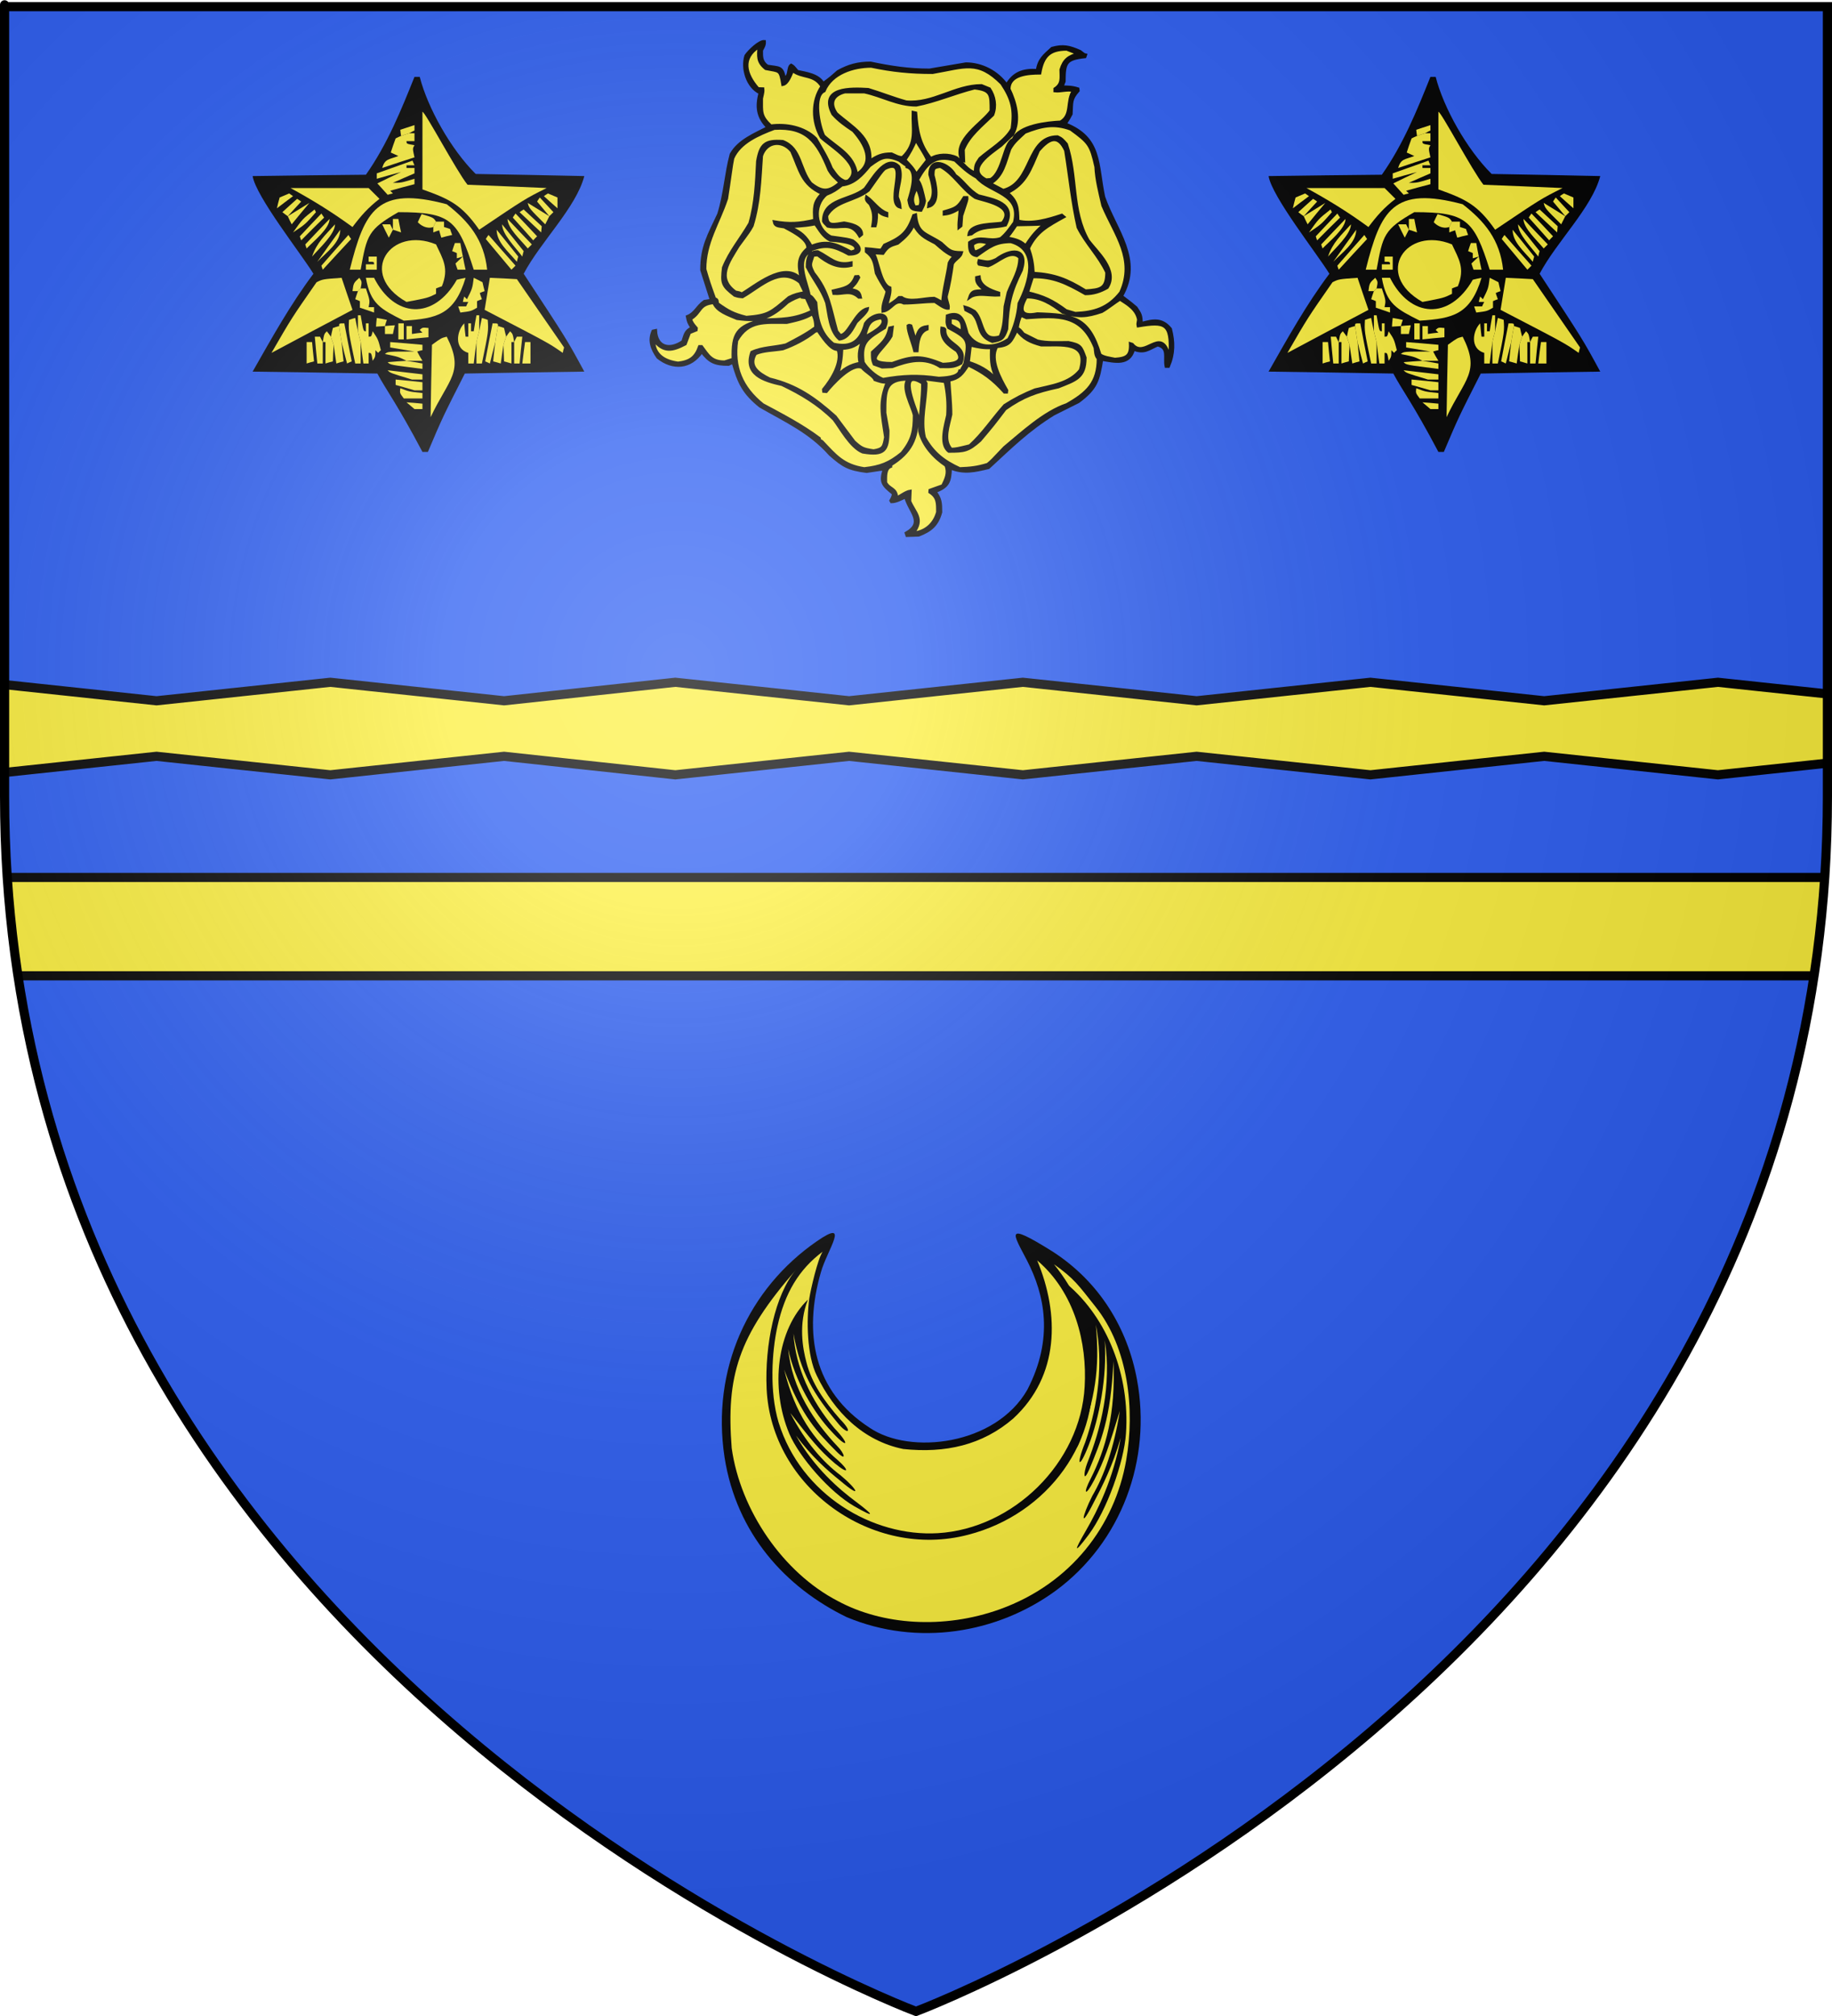 <?xml version="1.0" encoding="UTF-8" standalone="no"?>
<svg xmlns:dc="http://purl.org/dc/elements/1.1/" xmlns:cc="http://web.resource.org/cc/" xmlns:rdf="http://www.w3.org/1999/02/22-rdf-syntax-ns#" xmlns:svg="http://www.w3.org/2000/svg" xmlns="http://www.w3.org/2000/svg" xmlns:xlink="http://www.w3.org/1999/xlink" xmlns:sodipodi="http://sodipodi.sourceforge.net/DTD/sodipodi-0.dtd" xmlns:inkscape="http://www.inkscape.org/namespaces/inkscape" height="660" width="600" version="1.0" id="svg2" sodipodi:version="0.32" inkscape:version="0.44" sodipodi:docname="Blason_Vide_3D.svg" sodipodi:docbase="D:\Mes documents\Renaud-Notre Lapin" inkscape:export-filename="/Users/olivier/Desktop/Blason Rouge/Blason_Vide_3D.png" inkscape:export-xdpi="144" inkscape:export-ydpi="144">
	<rect width="100%" height="100%" fill="#333333" stroke="none"/>
	<sodipodi:namedview inkscape:window-height="712" inkscape:window-width="1024" inkscape:pageshadow="2" inkscape:pageopacity="0.0" guidetolerance="10.0" gridtolerance="10.0" objecttolerance="10.0" borderopacity="1.0" bordercolor="#666666" pagecolor="#ffffff" id="base" showgrid="false" height="660px" inkscape:zoom="0.44547727" inkscape:cx="396.46229" inkscape:cy="478.04383" inkscape:window-x="-4" inkscape:window-y="-4" inkscape:current-layer="layer3"/>
	<desc id="desc4">Flag of Canton of Valais (Wallis)</desc>
	<defs id="defs6">
		<linearGradient id="linearGradient2893">
			<stop style="stop-color:white;stop-opacity:0.314;" offset="0" id="stop2895"/>
			<stop id="stop2897" offset="0.19" style="stop-color:white;stop-opacity:0.251;"/>
			<stop style="stop-color:#6b6b6b;stop-opacity:0.125;" offset="0.6" id="stop2901"/>
			<stop style="stop-color:black;stop-opacity:0.125;" offset="1" id="stop2899"/>
		</linearGradient>
		<linearGradient id="linearGradient2885">
			<stop id="stop2887" offset="0" style="stop-color:white;stop-opacity:1;"/>
			<stop style="stop-color:white;stop-opacity:1;" offset="0.229" id="stop2891"/>
			<stop id="stop2889" offset="1" style="stop-color:black;stop-opacity:1;"/>
		</linearGradient>
		<linearGradient id="linearGradient2955">
			<stop id="stop2867" offset="0" style="stop-color:#fd0000;stop-opacity:1;"/>
			<stop style="stop-color:#e77275;stop-opacity:0.659;" offset="0.5" id="stop2873"/>
			<stop style="stop-color:black;stop-opacity:0.323;" offset="1" id="stop2959"/>
		</linearGradient>
		<radialGradient inkscape:collect="always" xlink:href="#linearGradient2955" id="radialGradient2961" cx="225.524" cy="218.901" fx="225.524" fy="218.901" r="300" gradientTransform="matrix(-4.167939e-4,2.183,-1.884,-3.599562e-4,615.597,-289.121)" gradientUnits="userSpaceOnUse"/>
		<polygon id="star" transform="scale(53,53)" points="0,-1 0.588,0.809 -0.951,-0.309 0.951,-0.309 -0.588,0.809 0,-1 "/>
		<clipPath id="clip">
			<path d="M 0,-200 L 0,600 L 300,600 L 300,-200 L 0,-200 z " id="path10"/>
		</clipPath>
		<radialGradient inkscape:collect="always" xlink:href="#linearGradient2955" id="radialGradient1911" gradientUnits="userSpaceOnUse" gradientTransform="matrix(-4.167939e-4,2.183,-1.884,-3.599562e-4,615.597,-289.121)" cx="225.524" cy="218.901" fx="225.524" fy="218.901" r="300"/>
		<radialGradient inkscape:collect="always" xlink:href="#linearGradient2955" id="radialGradient2865" gradientUnits="userSpaceOnUse" gradientTransform="matrix(0,1.749,-1.593,-1.049767e-7,551.788,-191.29)" cx="225.524" cy="218.901" fx="225.524" fy="218.901" r="300"/>
		<radialGradient inkscape:collect="always" xlink:href="#linearGradient2955" id="radialGradient2871" gradientUnits="userSpaceOnUse" gradientTransform="matrix(0,1.386,-1.323,-5.741131e-8,-158.082,-109.541)" cx="225.524" cy="218.901" fx="225.524" fy="218.901" r="300"/>
		<radialGradient inkscape:collect="always" xlink:href="#linearGradient2893" id="radialGradient3163" gradientUnits="userSpaceOnUse" gradientTransform="matrix(1.353,0,0,1.349,-77.629,-85.747)" cx="221.445" cy="226.331" fx="221.445" fy="226.331" r="300"/>
	</defs>
	<g inkscape:groupmode="layer" id="layer3" inkscape:label="Fond écu" style="display:inline">
		<svg:path d="M 300.000,658.500 C 300.000,658.500 598.500,546.180 598.500,260.728 C 598.500,-24.723 598.500,2.176 598.500,2.176 L 1.500,2.176 L 1.500,260.728 C 1.500,546.180 300.000,658.500 300.000,658.500 z" style="fill:#2b5df2" id="path2855"/></g>
	<g inkscape:groupmode="layer" id="layer4" inkscape:label="Meubles" sodipodi:insensitive="true"><svg:g id="g3"><svg:path d="M 297.037,175.298 C 296.946,175.042 296.854,174.786 296.781,174.548 C 302.929,170.999 297.934,167.650 296.598,162.655 C 295.097,163.313 293.543,164.246 291.969,164.246 C 291.895,164.136 291.822,164.027 291.767,163.917 C 292.206,163.094 292.592,162.472 292.592,161.575 C 289.133,158.812 288.236,157.861 289.608,153.634 C 288.657,153.579 288.657,153.579 283.826,154.330 C 278.063,153.579 276.288,152.664 271.878,148.749 C 265.310,141.338 257.387,137.789 249.007,132.994 C 243.627,128.675 242.017,125.364 240.168,118.814 C 239.601,118.759 239.601,118.759 238.595,119.271 C 234.167,119.271 232.392,118.484 229.831,115.080 C 226.153,120.515 220.389,120.900 215.467,116.984 C 213.510,114.166 212.503,111.531 213.875,108.402 C 214.150,108.329 214.424,108.274 214.699,108.219 C 214.991,113.818 219.365,114.769 223.646,111.824 C 224.470,109.500 224.378,108.512 226.647,107.323 C 225.604,105.749 225.439,105.310 225.128,103.644 C 227.745,102.620 228.312,100.369 230.709,98.685 C 231.459,98.558 232.227,98.429 232.996,98.301 C 231.934,94.990 230.874,91.678 229.831,88.385 C 229.831,80.736 232.172,77.076 235.412,70.087 C 237.479,63.444 237.735,56.985 239.473,50.526 C 241.980,46.080 247.158,44.030 251.549,41.762 C 248.018,38.230 247.799,34.827 248.934,30.380 C 244.725,28.386 243.005,22.292 244.304,18.249 C 245.310,16.748 248.713,13.455 250.342,13.601 C 250.415,14.754 249.940,15.395 249.391,16.474 C 249.391,18.652 249.263,20.152 251.293,21.671 C 255.228,22.329 256.161,21.725 256.892,25.624 C 258.777,25.074 257.991,22.091 259.106,21.360 C 259.747,21.725 259.747,21.725 261.138,23.391 C 263.901,24.013 268.036,24.470 269.591,27.398 C 272.134,25.495 272.134,25.495 274.422,23.464 C 277.898,21.506 281.027,20.665 285.108,20.665 C 291.621,22.036 297.476,22.952 304.411,22.952 C 308.382,22.274 312.371,21.597 316.359,20.921 C 321.446,20.921 326.606,23.501 329.698,27.910 C 332.022,23.885 335.059,22.806 339.744,23.080 C 340.256,19.493 341.995,18.176 344.575,15.834 C 348.106,14.846 350.210,15.285 353.723,16.858 C 354.985,17.865 354.985,17.865 355.498,17.993 C 355.425,18.176 355.352,18.359 355.297,18.560 C 349.002,19.219 348.508,20.591 348.508,26.629 C 348.270,27.233 348.033,27.855 347.795,28.478 C 349.679,28.496 351.052,28.478 353.010,29.100 C 353.028,29.283 353.046,29.484 353.083,29.685 C 350.631,32.485 351.033,33.399 350.796,37.315 C 349.770,39.347 349.130,39.969 348.892,40.609 C 360.713,45.220 359.176,53.857 361.463,64.506 C 365.287,75.503 374.161,84.944 367.318,96.911 C 367.867,97.588 369.734,98.685 372.076,100.772 C 373.539,102.968 373.649,103.169 373.795,105.932 C 377.565,104.853 380.547,104.248 383.329,107.707 C 384.408,111.970 384.463,115.685 382.688,119.911 C 382.431,119.911 382.175,119.911 381.919,119.911 C 381.334,116.965 382.945,113.837 379.120,112.922 C 375.973,114.294 374.820,115.667 371.252,114.312 C 369.880,119.600 365.086,118.356 360.823,117.624 C 359.725,124.596 358.974,127.139 353.211,131.457 C 350.485,132.811 347.776,134.165 345.069,135.538 C 336.560,140.789 330.943,146.443 323.733,153.067 C 319.086,154.183 315.646,154.970 311.272,153.194 C 311.108,157.824 310.504,159.288 306.186,160.953 C 308.016,163.149 308.089,164.741 308.089,167.687 C 306.918,171.931 304.777,173.634 300.862,175.170 C 299.581,175.207 298.300,175.243 297.037,175.298 z" style="fill:#000000;stroke:black;stroke-width:1" id="path4"/><svg:path d="M 299.068,174.548 C 302.691,169.918 299.562,167.961 297.934,164.118 C 297.971,163.021 298.007,161.923 298.063,160.825 C 296.690,161.044 294.878,162.435 293.671,163.039 C 293.561,159.746 291.310,160.331 290.048,158.025 C 290.048,156.214 289.773,153.377 291.713,152.682 C 291.713,152.499 291.713,152.335 291.713,152.170 C 298.282,148.108 300.477,143.607 300.477,135.922 C 299.343,132.628 294.165,120.368 302.179,125.419 C 302.252,130.597 301.228,135.849 301.228,141.247 C 302.325,145.785 305.802,149.682 309.809,152.353 C 310.779,154.787 309.882,156.745 308.729,159.031 C 307.339,159.508 305.966,160.002 304.594,160.496 C 304.576,160.678 304.558,160.880 304.539,161.081 C 307.138,162.783 307.083,164.539 307.083,167.687 C 305.984,171.602 303.130,174.127 299.068,174.548 z" style="fill:#fcef3c;stroke:black;stroke-width:1" id="path5"/><svg:path d="M 283.058,153.451 C 276.141,152.408 273.635,149.224 269.207,144.558 C 268.914,144.375 268.622,144.211 268.329,144.046 C 268.329,143.863 268.329,143.698 268.329,143.534 C 262.455,139.142 256.051,135.867 249.775,132.482 C 242.858,126.920 240.022,120.149 241.267,111.513 C 245.091,104.779 250.360,105.548 257.661,105.548 C 260.498,104.889 263.516,104.321 266.096,102.675 C 266.846,103.974 267.176,105.456 267.176,107.194 C 264.029,109.518 260.845,111.128 257.405,112.922 C 253.599,113.837 249.738,113.727 246.226,115.336 C 243.774,122.491 249.921,124.504 256.124,125.876 C 262.400,128.877 268.036,132.189 273.159,137.313 C 275.208,139.984 278.611,146.407 282.564,147.979 C 289.737,149.188 290.816,147.358 290.816,140.990 C 290.469,139.032 290.121,137.092 289.791,135.154 C 289.791,127.743 289.847,124.102 297.549,124.102 C 295.024,126.627 298.886,133.067 299.453,135.922 C 299.453,141.082 298.904,144.028 295.391,148.365 C 291.237,151.731 288.401,152.847 283.058,153.451 z" style="fill:#fcef3c;stroke:black;stroke-width:1" id="path6"/><svg:path d="M 314.329,153.451 C 308.949,150.981 305.582,148.291 302.764,143.278 C 301.337,137.404 303.276,131.329 303.276,125.492 C 302.965,124.980 302.673,124.468 302.380,123.974 C 304.759,124.285 307.156,124.596 309.553,124.907 C 310.321,128.694 310.632,131.933 310.376,135.922 C 309.754,138.941 307.632,145.418 310.760,147.723 C 315.847,147.723 317.092,147.559 320.934,144.174 C 325.124,139.215 325.124,139.215 329.186,133.872 C 335.187,129.646 339.268,128.255 346.605,126.645 C 352.277,124.376 355.370,123.626 355.370,117.112 C 354.034,113.434 353.869,112.940 349.899,112.153 C 346.422,112.153 342.982,112.409 339.744,111.641 C 338.207,110.872 336.688,110.104 335.169,109.353 C 334.017,107.963 334.017,107.963 333.138,107.451 C 333.376,105.731 333.706,104.688 334.328,103.187 C 334.931,103.462 335.553,103.736 336.176,104.010 C 346.770,103.260 354.235,102.821 358.664,113.800 C 358.847,114.916 358.718,116.398 359.688,117.368 C 359.688,125.254 356.138,128.675 349.386,132.482 C 342.013,134.971 334.840,141.667 328.985,146.516 C 324.794,150.963 324.794,150.963 323.477,152.042 C 320.019,153.103 317.750,153.323 314.329,153.451 z" style="fill:#fcef3c;stroke:black;stroke-width:1" id="path7"/><svg:path d="M 286.114,147.596 C 282.674,147.102 282.052,146.754 279.692,144.613 C 277.642,141.868 275.592,139.142 273.544,136.416 C 266.663,130.286 260.918,126.224 252.062,124.102 C 248.347,122.290 244.926,119.893 247.415,115.758 C 250.196,114.623 253.325,114.696 256.380,114.184 C 260.004,112.904 263.901,110.891 266.919,108.457 C 267.230,108.347 267.541,108.237 267.871,108.146 C 268.841,109.500 272.079,114.788 274.477,114.367 C 275.977,118.649 272.336,124.358 269.719,127.523 C 269.737,127.706 269.756,127.889 269.774,128.090 C 270.048,128.108 270.323,128.127 270.615,128.163 C 272.336,126.041 279.033,118.503 282.363,120.332 C 283.387,121.613 286.132,123.095 286.553,124.285 C 287.651,124.669 289.407,125.364 290.688,124.980 C 287.834,131.823 288.931,135.519 290.048,143.150 C 289.480,146.260 289.352,147.083 286.114,147.596 z" style="fill:#fcef3c;stroke:black;stroke-width:1" id="path8"/><svg:path d="M 311.529,147.102 C 308.711,144.028 310.687,139.233 311.400,135.666 C 311.400,131.768 310.943,128.163 310.760,124.486 C 314.163,123.754 315.042,122.528 317.055,119.454 C 321.995,121.796 325.178,124.102 328.985,128.346 C 329.186,128.346 329.406,128.346 329.625,128.346 C 329.643,128.145 329.662,127.962 329.698,127.779 C 327.576,124.047 323.971,117.587 326.442,113.471 C 330.723,113.032 331.053,111.878 333.010,107.963 C 335.151,110.872 337.365,111.933 341.006,112.922 C 347.429,113.068 356.760,111.476 353.833,121.174 C 350.247,125.693 344.208,126.352 338.976,127.651 C 335.206,129.170 332.443,130.579 329.058,132.738 C 325.160,137.111 321.976,141.996 317.622,145.949 C 313.432,146.974 313.432,146.974 311.529,147.102 z" style="fill:#fcef3c;stroke:black;stroke-width:1" id="path9"/><svg:path d="M 289.169,124.230 C 286.662,123.223 283.954,120.753 282.692,118.631 C 281.796,111.787 284.137,110.726 289.737,107.250 C 292.097,101.576 285.894,102.309 283.442,105.932 C 281.997,111.513 279.015,114.147 272.903,112.665 C 268.475,109.207 267.560,104.211 267.176,99.070 C 266.462,98.118 265.932,97.113 265.016,96.783 C 264.394,92.995 260.754,85.878 264.449,82.859 C 264.724,82.914 264.998,82.987 265.273,83.060 C 265.347,82.620 265.438,82.199 265.529,81.779 C 270.597,79.839 273.159,80.553 277.990,83.188 C 282.217,83.188 282.400,81.047 279.253,78.851 C 277.733,78.357 277.733,78.357 272.134,77.589 C 266.846,74.954 266.170,67.214 270.615,63.609 C 272.738,62.786 273.910,61.999 275.702,60.553 C 279.783,60.114 282.345,57.223 284.778,54.259 C 288.566,51.496 289.957,50.563 294.494,52.429 C 296.543,53.948 296.543,53.948 297.037,54.076 C 297.037,54.241 297.037,54.405 297.037,54.588 C 300.880,55.741 298.373,63.097 297.677,65.512 C 298.172,68.531 298.684,68.586 301.612,68.824 C 302.508,67.049 302.508,67.049 302.764,65.768 C 302.362,63.975 301.557,59.766 300.404,58.962 C 303.423,53.546 306.149,50.417 312.792,52.429 C 315.115,54.606 316.908,56.382 319.910,58.028 C 324.246,63.188 334.730,63.115 332.242,72.886 C 330.870,74.735 329.607,76.637 327.795,78.101 C 323.770,79.436 321.117,76.893 317.549,79.418 C 317.513,81.212 317.494,83.371 319.910,83.682 C 323.953,80.791 326.057,79.107 331.089,79.107 C 340.604,81.779 337.127,92.739 333.761,99.327 C 333.449,103.224 332.260,107.488 330.393,111.055 C 325.545,114.385 319.689,114.147 316.743,109.225 C 315.682,105.273 314.969,101.668 310.266,103.388 C 310.212,104.962 309.937,105.731 310.687,107.250 C 317.257,110.799 317.568,111.238 315.975,119.143 C 314.951,120.918 314.951,120.918 314.841,121.430 C 314.658,121.430 314.494,121.430 314.329,121.430 C 313.834,123.681 309.096,123.718 307.467,123.846 C 300.660,122.875 295.793,123.040 289.169,124.230 z" style="fill:#fcef3c;stroke:black;stroke-width:1" id="path10"/><svg:path d="M 326.021,123.974 C 323.642,121.302 320.330,119.600 317.128,118.631 C 317.366,116.508 317.622,114.385 317.878,112.281 C 317.952,112.281 318.043,112.281 318.135,112.281 C 318.135,112.537 318.135,112.794 318.135,113.050 C 320.458,113.581 322.141,113.946 324.739,113.800 C 324.666,117.039 324.502,119.966 326.149,123.204 C 326.094,123.461 326.057,123.718 326.021,123.974 z" style="fill:#fcef3c;stroke:black;stroke-width:1" id="path11"/><svg:path d="M 282.820,110.763 C 281.723,113.562 280.990,115.813 281.723,118.942 C 278.648,119.454 275.922,120.936 274.038,123.461 C 275.172,120.076 275.574,117.386 275.702,114.056 C 278.776,113.910 280.661,113.068 282.820,110.763 z" style="fill:#fcef3c;stroke:black;stroke-width:1" id="path12"/><svg:path d="M 288.913,120.149 C 288.035,119.820 287.157,119.509 286.297,119.198 C 285.656,117.660 285.730,116.874 285.730,115.336 C 288.785,112.464 290.469,111.439 291.383,107.378 C 291.658,107.305 291.932,107.250 292.206,107.194 C 292.078,108.128 291.950,109.061 291.841,109.994 C 289.059,114.952 281.539,119.015 292.206,119.015 C 299.050,116.526 301.648,116.417 308.729,119.271 C 311.291,119.143 316.414,118.997 313.432,114.824 C 310.577,112.922 308.089,111.128 308.473,107.451 C 309.242,107.579 309.242,107.579 309.425,107.890 C 309.151,113.160 317.110,112.757 314.713,118.887 C 312.206,120.313 310.852,120.021 307.979,120.021 C 302.728,116.654 297.366,118.100 292.206,120.021 C 291.109,120.057 290.012,120.094 288.913,120.149 z" style="fill:#000000;stroke:black;stroke-width:1" id="path13"/><svg:path d="M 222.073,118.887 C 217.644,118.283 214.077,116.252 214.077,111.256 C 217.333,115.392 220.096,114.842 224.415,112.592 C 224.872,111.348 225.330,110.122 225.805,108.896 C 226.518,108.603 227.251,108.311 227.983,108.018 C 228.001,107.817 228.019,107.634 228.038,107.451 C 227.013,106.243 226.518,105.712 226.134,104.394 C 229.702,102.309 228.696,99.528 233.765,99.070 C 234.844,101.888 238.504,103.004 241.395,104.266 C 248.934,105.328 252.410,104.065 257.899,98.942 C 259.619,97.899 260.699,97.350 262.730,96.783 C 262.730,96.948 262.730,97.113 262.730,97.277 C 263.169,97.332 263.608,97.387 264.065,97.460 C 264.724,98.923 265.383,100.388 266.042,101.852 C 260.278,104.670 255.740,104.578 249.519,104.779 C 241.431,106.883 239.876,109.097 240.114,117.624 C 239.181,117.916 238.248,118.210 237.314,118.503 C 232.887,118.503 231.916,116.343 229.758,113.471 C 229.538,113.471 229.318,113.471 229.117,113.471 C 227.836,117.093 225.988,118.411 222.073,118.887 z" style="fill:#fcef3c;stroke:black;stroke-width:1" id="path14"/><svg:path d="M 365.159,117.624 C 363.439,117.258 361.518,117.075 360.255,116.142 C 356.577,103.864 351.582,103.132 339.744,102.748 C 334.053,103.882 333.816,101.320 336.102,97.204 C 340.823,97.094 344.373,99.400 348.124,102.236 C 353.046,103.846 355.791,103.681 360.823,101.980 C 362.615,100.973 365.159,98.942 366.806,97.917 C 369.331,99.564 372.295,101.229 372.899,104.651 C 372.643,106.060 372.643,106.060 372.771,106.682 C 381.517,105.218 383.749,105.731 383.201,115.831 C 383.018,115.831 382.853,115.831 382.688,115.831 C 380.017,107.011 374.930,117.770 370.794,112.721 C 370.593,112.647 370.410,112.592 370.227,112.537 C 370.410,116.471 369.093,117.349 365.159,117.624 z" style="fill:#fcef3c;stroke:black;stroke-width:1" id="path15"/><svg:path d="M 299.581,114.824 C 298.995,112.299 297.421,108.750 297.421,106.682 C 297.732,106.480 297.732,106.480 298.319,106.682 C 298.739,108.036 299.160,109.390 299.581,110.763 C 299.745,110.763 299.910,110.763 300.093,110.763 C 300.770,108.493 301.155,107.250 303.643,106.938 C 303.643,107.194 303.643,107.451 303.643,107.707 C 300.844,108.786 300.568,112.025 300.349,114.824 C 300.093,114.824 299.837,114.824 299.581,114.824 z" style="fill:#000000;stroke:black;stroke-width:1" id="path16"/><svg:path d="M 324.996,111.769 C 319.616,109.682 321.666,105.767 318.445,102.547 C 317.714,102.163 317.000,101.779 316.286,101.412 C 316.213,101.138 316.158,100.863 316.103,100.589 C 317.366,100.973 317.366,100.973 319.159,101.980 C 322.324,105.145 320.934,112.262 327.539,110.250 C 329.040,106.810 328.930,104.010 329.186,100.333 C 329.515,98.795 329.863,97.277 330.210,95.758 C 331.803,91.769 334.017,88.513 334.017,84.322 C 330.961,81.267 326.826,85.933 323.605,86.994 C 322.618,86.811 321.647,86.646 320.678,86.481 C 320.477,86.152 320.477,86.152 320.678,85.346 C 323.295,85.823 323.715,86.116 326.277,84.962 C 330.705,81.614 336.835,80.773 334.529,88.385 C 330.943,95.612 330.082,99.382 329.698,107.707 C 328.619,110.927 327.960,111.220 324.996,111.769 z" style="fill:#000000;stroke:black;stroke-width:1" id="path17"/><svg:path d="M 274.934,111.000 C 271.750,108.292 271.567,102.748 270.744,99.070 C 269.116,94.441 266.352,91.404 264.394,87.378 C 264.394,84.633 264.833,82.419 267.816,82.419 C 271.860,84.432 273.690,87.158 278.739,86.097 C 278.739,86.353 278.739,86.609 278.739,86.865 C 274.367,87.963 270.964,85.896 267.816,83.426 C 267.304,83.462 266.792,83.499 266.298,83.554 C 265.365,86.573 264.943,86.500 266.426,89.409 C 271.494,95.721 271.823,100.589 274.038,108.475 C 274.385,108.914 274.751,109.353 275.117,109.792 C 277.861,110.122 280.130,101.943 284.082,101.101 C 283.918,102.273 281.246,104.486 280.405,105.420 C 279.070,107.744 277.807,110.635 274.934,111.000 z" style="fill:#000000;stroke:black;stroke-width:1" id="path18"/><svg:path d="M 283.058,110.506 C 284.174,106.609 284.339,104.651 288.657,104.010 C 291.219,106.572 284.650,109.445 283.058,110.506 z" style="fill:#fcef3c;stroke:black;stroke-width:1" id="path19"/><svg:path d="M 315.079,108.713 C 314.329,108.091 312.298,107.066 311.199,106.243 C 311.199,105.511 311.199,104.779 311.199,104.065 C 314.475,103.992 315.390,105.127 315.079,108.713 z" style="fill:#fcef3c;stroke:black;stroke-width:1" id="path20"/><svg:path d="M 244.432,103.900 C 240.114,102.821 238.467,101.888 234.954,99.382 C 234.899,98.265 234.844,98.082 234.021,97.789 C 232.117,92.465 232.117,92.465 230.837,88.128 C 230.837,79.308 235.247,73.179 237.955,65.018 C 238.980,58.651 239.473,54.076 239.985,51.789 C 242.273,46.555 248.402,43.975 253.581,42.018 C 264.065,41.377 267.706,46.208 271.494,55.613 C 272.756,57.735 273.434,58.046 275.190,59.803 C 271.512,62.895 269.445,63.133 265.529,60.059 C 261.705,55.283 262.381,48.642 256.380,46.336 C 250.562,45.915 249.098,47.270 248.128,52.814 C 247.780,59.620 247.543,66.427 245.585,73.142 C 242.730,78.083 239.126,82.218 236.948,87.634 C 236.363,92.739 236.509,93.471 240.626,96.655 C 241.761,97.021 241.761,97.021 243.169,97.149 C 249.263,93.654 255.429,87.048 262.034,92.391 C 262.584,93.525 263.132,94.660 263.681,95.813 C 261.558,96.160 260.223,96.491 258.411,97.405 C 252.465,102.419 251.715,103.333 244.432,103.900 z" style="fill:#fcef3c;stroke:black;stroke-width:1" id="path21"/><svg:path d="M 352.186,102.620 C 351.161,102.309 350.155,102.017 349.148,101.723 C 344.684,98.411 341.702,97.021 336.487,95.813 C 337.036,94.075 337.585,92.336 338.133,90.598 C 345.032,90.488 349.313,92.629 355.498,96.142 C 358.023,96.142 360.310,95.447 362.615,94.112 C 366.202,88.494 359.304,82.638 356.376,78.741 C 350.759,68.860 352.772,57.589 349.258,47.215 C 348.069,45.860 347.758,45.440 346.349,44.799 C 336.084,44.799 338.426,59.840 328.564,62.346 C 327.118,61.578 325.673,60.809 324.227,60.059 C 328.491,57.662 329.168,53.070 330.723,48.751 C 332.059,46.372 333.688,45.129 335.663,43.280 C 341.024,41.194 345.123,40.206 350.667,42.256 C 356.705,46.665 357.291,47.343 358.920,54.588 C 359.139,58.907 360.182,62.877 361.207,67.305 C 365.269,76.875 372.003,84.816 367.062,95.758 C 362.963,101.009 358.316,102.346 352.186,102.620 z" style="fill:#fcef3c;stroke:black;stroke-width:1" id="path22"/><svg:path d="M 289.169,101.852 C 288.986,99.564 290.103,97.551 290.560,95.374 C 289.114,93.306 288.035,91.477 287.010,89.409 C 286.461,86.042 286.242,84.285 283.753,82.346 C 283.753,82.035 283.753,81.742 283.753,81.449 C 286.626,81.651 287.139,81.907 288.657,81.907 C 288.986,81.358 289.334,80.809 289.681,80.260 C 295.189,77.863 297.293,76.289 299.251,70.526 C 299.434,70.452 299.635,70.398 299.837,70.343 C 300.477,76.747 303.057,76.216 308.217,79.619 C 310.943,82.071 311.126,82.657 314.896,82.730 C 314.530,84.194 312.773,84.798 311.914,86.353 C 311.419,89.866 310.852,93.434 309.882,97.039 C 309.882,98.466 310.724,99.674 310.559,100.900 C 309.279,101.028 307.138,99.253 306.186,98.685 C 302.764,98.685 299.434,99.199 296.031,99.199 C 292.957,97.661 292.024,101.412 289.169,101.852 z" style="fill:#000000;stroke:black;stroke-width:1" id="path23"/><svg:path d="M 290.432,100.333 C 290.652,98.155 291.676,96.399 291.457,94.240 C 288.291,93.288 287.559,85.035 285.912,82.730 C 286.992,82.786 288.072,82.859 289.169,82.932 C 290.670,80.718 291.420,80.389 294.000,79.619 C 296.232,77.827 298.136,76.143 299.197,73.398 C 301.301,77.039 302.581,77.589 306.443,79.619 C 308.509,81.413 309.882,82.730 312.554,83.938 C 311.455,85.017 311.455,85.017 310.888,86.097 C 310.285,90.360 309.041,94.715 308.729,99.070 C 307.723,98.685 307.211,98.173 305.929,97.661 C 302.655,97.661 297.824,99.290 295.263,97.405 C 295.006,97.405 294.750,97.405 294.494,97.405 C 293.287,98.612 291.877,99.437 290.432,100.333 z" style="fill:#fcef3c;stroke:black;stroke-width:1" id="path24"/><svg:path d="M 281.283,97.277 C 278.447,94.734 276.362,96.288 273.086,96.069 C 273.012,95.794 272.957,95.520 272.903,95.246 C 276.453,94.368 278.813,94.203 280.204,90.598 C 280.478,90.580 280.752,90.561 281.027,90.543 C 281.082,90.634 281.137,90.744 281.210,90.854 C 280.313,92.647 279.783,93.269 278.246,94.624 C 280.149,95.301 281.356,95.026 281.796,97.277 C 281.613,97.277 281.447,97.277 281.283,97.277 z" style="fill:#000000;stroke:black;stroke-width:1" id="path25"/><svg:path d="M 317.622,97.277 C 318.445,94.807 319.818,95.465 322.709,95.118 C 321.080,93.672 319.708,92.940 319.837,90.854 C 320.111,90.781 320.385,90.726 320.678,90.671 C 320.934,93.746 324.264,95.081 327.082,95.941 C 327.082,96.142 327.082,96.362 327.082,96.582 C 324.136,96.783 320.001,95.593 317.622,97.277 z" style="fill:#000000;stroke:black;stroke-width:1" id="path26"/><svg:path d="M 242.913,96.270 C 242.273,95.886 242.273,95.886 240.883,95.630 C 234.514,91.056 238.595,85.768 241.761,80.516 C 245.328,75.686 245.328,75.686 246.335,73.910 C 248.713,66.189 248.841,58.852 249.391,51.039 C 250.927,46.244 256.161,45.586 259.308,49.501 C 262.125,55.851 262.565,60.297 269.335,63.353 C 266.389,66.299 266.663,68.074 266.810,72.118 C 261.668,73.325 258.539,73.472 253.581,72.630 C 253.873,74.130 255.209,73.965 256.892,74.276 C 258.704,75.338 264.888,78.083 264.577,81.321 C 261.266,84.103 261.449,86.847 262.400,90.983 C 262.253,91.001 262.107,91.020 261.979,91.056 C 256.581,85.658 247.305,93.746 242.913,96.270 z" style="fill:#fcef3c;stroke:black;stroke-width:1" id="path27"/><svg:path d="M 355.498,95.246 C 349.386,91.477 345.453,89.921 338.389,89.464 C 338.207,86.189 337.841,84.194 336.816,81.267 C 339.488,75.741 343.110,73.929 348.380,70.983 C 348.161,70.800 347.941,70.635 347.740,70.471 C 343.220,71.972 338.005,73.526 333.376,72.374 C 333.266,68.000 333.211,65.896 329.826,63.097 C 336.102,60.059 337.383,55.338 340.110,49.245 C 343.458,45.440 346.440,43.701 349.020,49.245 C 350.357,57.497 351.198,66.079 353.083,74.404 C 355.754,79.766 359.889,83.627 362.487,89.153 C 362.487,94.660 360.401,94.898 355.498,95.246 z" style="fill:#fcef3c;stroke:black;stroke-width:1" id="path28"/><svg:path d="M 278.739,82.547 C 273.928,79.986 270.854,78.522 265.712,80.699 C 263.864,77.351 262.381,76.125 259.179,74.661 C 259.179,74.496 259.179,74.331 259.179,74.166 C 264.266,73.782 264.266,73.782 267.048,73.270 C 268.567,75.393 269.445,77.278 271.878,78.613 C 272.720,78.705 281.851,79.034 280.076,82.090 C 279.618,82.236 279.179,82.382 278.739,82.547 z" style="fill:#fcef3c;stroke:black;stroke-width:1" id="path29"/><svg:path d="M 319.159,82.547 C 318.610,81.394 318.519,81.157 318.519,80.004 C 320.239,78.632 321.684,79.052 323.989,79.619 C 322.654,80.956 320.897,82.126 319.159,82.547 z" style="fill:#fcef3c;stroke:black;stroke-width:1" id="path30"/><svg:path d="M 335.663,80.260 C 333.761,78.558 331.803,78.321 329.570,77.845 C 330.649,76.747 330.649,76.747 332.809,73.581 C 335.864,73.472 339.031,73.545 342.287,73.270 C 339.707,75.338 338.078,77.204 336.231,80.059 C 336.029,80.114 335.846,80.187 335.663,80.260 z" style="fill:#fcef3c;stroke:black;stroke-width:1" id="path31"/><svg:path d="M 281.539,77.204 C 278.611,72.246 275.464,75.009 271.128,74.039 C 270.030,72.941 270.030,72.941 269.719,72.374 C 269.719,64.945 278.502,65.805 283.314,61.834 C 285.199,59.510 290.066,50.270 294.311,54.515 C 295.702,57.863 293.872,60.828 293.872,64.506 C 294.622,66.537 294.622,66.537 294.750,67.799 C 289.865,66.336 298.392,50.801 289.681,55.228 C 288.657,56.235 288.657,56.235 284.394,62.273 C 279.966,65.786 273.544,65.640 270.744,70.599 C 270.744,74.459 273.232,73.472 276.453,73.014 C 278.282,73.325 282.180,73.947 282.180,76.692 C 281.961,76.856 281.741,77.021 281.539,77.204 z" style="fill:#000000;stroke:black;stroke-width:1" id="path32"/><svg:path d="M 317.366,76.692 C 317.915,73.032 325.984,73.581 328.308,73.014 C 332.973,67.177 322.196,65.731 319.415,64.634 C 314.969,61.652 312.407,56.784 307.979,54.460 C 305.655,54.789 305.619,55.082 305.564,57.388 C 306.241,59.785 307.961,66.537 304.155,67.543 C 304.192,67.196 304.228,66.867 304.283,66.537 C 306.717,64.103 305.326,59.840 304.539,57.132 C 304.539,51.148 310.779,53.600 312.792,57.388 C 315.555,59.309 317.074,62.200 320.422,64.122 C 325.252,65.384 332.992,66.482 329.314,73.654 C 324.904,74.771 321.757,73.691 318.135,76.564 C 317.878,76.600 317.622,76.637 317.366,76.692 z" style="fill:#000000;stroke:black;stroke-width:1" id="path33"/><svg:path d="M 314.072,74.404 C 314.017,72.081 314.457,70.105 314.457,68.055 C 312.627,69.154 311.272,69.885 309.242,70.087 C 309.242,69.831 309.242,69.574 309.242,69.337 C 313.011,68.238 313.706,68.055 315.774,64.689 C 316.067,64.689 316.359,64.689 316.670,64.689 C 316.743,65.256 316.743,65.256 314.951,70.599 C 314.859,71.696 314.786,72.795 314.713,73.910 C 314.494,74.075 314.273,74.240 314.072,74.404 z" style="fill:#000000;stroke:black;stroke-width:1" id="path34"/><svg:path d="M 285.857,73.910 C 286.351,70.946 286.242,69.282 284.979,66.793 C 284.101,65.914 283.570,65.567 283.826,64.506 C 286.022,66.042 287.651,68.805 290.432,69.831 C 290.432,70.087 290.432,70.343 290.432,70.599 C 288.675,70.160 288.291,69.666 287.066,68.622 C 287.047,70.416 287.139,72.100 286.626,73.910 C 286.370,73.910 286.114,73.910 285.857,73.910 z" style="fill:#000000;stroke:black;stroke-width:1" id="path35"/><svg:path d="M 299.581,67.799 C 298.117,65.329 299.197,63.572 300.221,61.194 C 300.825,62.804 302.289,65.731 301.173,67.598 C 300.642,67.653 300.111,67.726 299.581,67.799 z" style="fill:#fcef3c;stroke:black;stroke-width:1" id="path36"/><svg:path d="M 276.709,59.419 C 274.403,58.541 273.544,56.821 272.262,55.100 C 270.891,51.587 268.969,48.568 267.176,45.440 C 263.370,41.633 257.387,40.591 252.447,41.249 C 249.025,38.065 249.391,36.712 249.391,32.229 C 249.903,29.941 249.903,29.941 249.830,29.100 C 249.300,29.082 248.768,29.063 248.256,29.045 C 244.103,24.324 242.657,18.999 248.567,15.248 C 248.421,18.469 248.018,20.189 250.799,22.439 C 255.392,23.373 255.539,22.604 256.380,27.654 C 258.027,27.325 258.960,24.415 259.564,23.080 C 262.748,25.624 266.645,24.068 269.207,28.295 C 265.914,33.052 266.042,39.822 268.969,44.928 C 271.622,47.581 283.698,54.515 277.733,59.291 C 277.386,59.328 277.038,59.364 276.709,59.419 z" style="fill:#fcef3c;stroke:black;stroke-width:1" id="path37"/><svg:path d="M 322.965,58.907 C 315.993,55.430 324.575,50.069 327.795,47.599 C 329.076,46.391 330.357,45.184 331.656,43.975 C 334.163,39.328 332.553,33.454 330.467,29.173 C 330.467,24.196 336.944,23.940 340.549,23.903 C 341.518,18.450 343.604,16.090 349.386,16.090 C 350.649,16.584 351.930,17.096 353.211,17.609 C 349.973,18.505 348.472,19.566 347.484,22.824 C 347.484,25.532 348.014,27.471 345.507,29.100 C 345.507,29.301 345.507,29.520 345.507,29.740 C 347.356,29.959 349.350,29.155 351.600,29.612 C 349.185,33.234 351.308,37.608 347.356,39.969 C 343.220,40.151 333.505,41.158 331.858,45.696 C 328.820,46.592 328.711,56.254 324.483,58.779 C 323.971,58.815 323.459,58.852 322.965,58.907 z" style="fill:#fcef3c;stroke:black;stroke-width:1" id="path38"/><svg:path d="M 280.533,57.132 C 279.545,50.636 274.147,48.513 269.774,44.488 C 268.164,41.249 266.170,31.369 269.902,29.740 C 272.336,23.903 279.454,21.671 285.345,21.671 C 292.353,23.135 298.136,23.720 305.436,23.720 C 316.030,21.908 320.221,19.438 328.107,27.325 C 331.510,32.448 332.388,35.924 331.473,42.146 C 329.515,46.007 324.044,49.154 320.934,51.917 C 319.543,53.930 319.525,54.131 319.415,56.619 C 316.707,55.796 315.335,53.326 313.304,51.661 C 310.797,50.435 307.028,50.508 304.850,51.971 C 301.027,47.196 300.312,42.622 299.892,36.986 C 299.617,36.913 299.343,36.858 299.068,36.803 C 298.867,42.384 300.477,46.903 295.574,51.587 C 294.311,51.697 292.976,50.801 291.969,50.399 C 288.931,50.399 287.285,51.075 284.852,52.814 C 285.638,44.909 278.886,41.615 273.910,37.187 C 271.531,33.748 272.738,31.076 276.709,30.069 C 278.813,30.069 280.935,30.069 283.058,30.069 C 288.931,31.332 293.927,34.388 300.093,34.388 C 306.607,33.125 312.718,30.398 319.159,28.789 C 324.758,29.411 324.611,31.040 324.611,36.291 C 321.958,40.280 311.841,46.007 315.006,52.356 C 315.189,52.411 315.390,52.484 315.591,52.557 C 315.536,51.368 315.500,50.179 315.463,49.007 C 317.275,44.360 321.647,40.993 325.124,37.571 C 326.259,34.644 325.673,31.533 324.044,29.100 C 323.166,28.734 322.306,28.386 321.446,28.038 C 312.700,28.038 305.655,34.150 296.781,33.363 C 292.463,32.174 288.492,30.545 284.339,29.301 C 278.611,28.972 268.311,28.624 272.775,37.315 C 274.824,39.584 276.746,40.920 279.509,42.768 C 283.296,47.013 286.845,53.198 280.533,57.132 z" style="fill:#fcef3c;stroke:black;stroke-width:1" id="path39"/><svg:path d="M 300.093,57.132 C 299.032,55.009 297.860,53.966 296.342,52.356 C 297.879,50.088 298.922,48.129 299.965,45.696 C 301.027,47.745 302.892,50.216 303.771,52.429 C 302.545,53.984 301.319,55.559 300.093,57.132 z" style="fill:#fcef3c;stroke:black;stroke-width:1" id="path40"/></svg:g><svg:g id="g4"><svg:path d="M 138.356,147.951 C 130.020,132.152 126.520,127.791 123.593,122.293 C 109.974,122.040 96.356,121.851 82.738,121.661 C 89.038,110.602 95.147,99.605 102.656,89.620 C 98.520,82.921 83.820,64.342 82.738,57.643 C 95.083,57.454 107.429,57.328 119.838,57.200 C 126.838,47.279 131.420,35.967 135.747,25.161 C 136.320,25.161 136.893,25.161 137.465,25.161 C 140.074,35.334 147.647,48.859 155.793,56.948 C 167.629,57.138 179.466,57.390 191.365,57.643 C 188.693,67.944 177.047,79.130 171.510,89.620 C 185.638,111.107 185.638,111.107 191.365,121.661 C 178.320,121.851 165.274,122.040 152.229,122.293 C 144.974,136.576 144.974,136.576 140.138,147.951 C 139.501,147.951 138.929,147.951 138.356,147.951 z" style="fill:#000000" id="path41"/><svg:path d="M 141.029,136.576 C 141.156,128.675 141.283,120.776 141.474,112.877 C 144.529,110.665 144.529,110.665 146.310,110.222 C 152.165,121.851 147.074,123.810 141.029,136.576 z" style="fill:#fcef3c" id="path42"/><svg:path d="M 135.747,133.921 C 134.856,133.163 133.965,132.404 133.138,131.709 C 134.856,131.836 136.638,131.962 138.356,132.152 C 138.356,132.720 138.356,133.289 138.356,133.921 C 137.465,133.921 136.638,133.921 135.747,133.921 z" style="fill:#fcef3c" id="path43"/><svg:path d="M 132.247,130.445 C 130.910,128.675 130.910,128.675 131.102,127.096 C 134.029,128.233 134.029,128.233 138.356,128.675 C 138.356,129.244 138.356,129.814 138.356,130.445 C 136.320,130.445 134.283,130.445 132.247,130.445 z" style="fill:#fcef3c" id="path44"/><svg:path d="M 135.747,127.791 C 133.647,127.159 131.610,126.591 129.574,126.021 C 129.574,125.390 129.574,124.821 129.574,124.252 C 132.502,124.505 135.429,124.821 138.356,125.136 C 138.356,126.021 138.356,126.906 138.356,127.791 C 137.465,127.791 136.638,127.791 135.747,127.791 z" style="fill:#fcef3c" id="path45"/><svg:path d="M 134.920,124.252 C 127.793,122.103 127.793,122.103 126.966,121.218 C 130.783,121.661 134.602,122.103 138.356,122.546 C 138.356,123.114 138.356,123.683 138.356,124.252 C 137.147,124.252 136.065,124.252 134.920,124.252 z" style="fill:#fcef3c" id="path46"/><svg:path d="M 133.138,118.122 C 134.856,118.375 136.638,118.690 138.356,119.006 C 138.356,119.575 138.356,120.144 138.356,120.776 C 127.793,119.449 127.793,119.449 126.966,118.564 C 129.002,118.375 131.038,118.248 133.138,118.122 z" style="fill:#fcef3c" id="path47"/><svg:path d="M 100.429,119.006 C 100.429,116.668 100.429,114.330 100.429,111.992 C 101.002,111.992 101.574,111.992 102.210,111.992 C 102.402,114.078 102.593,116.163 102.847,118.312 C 102.020,118.501 101.193,118.754 100.429,119.006 z" style="fill:#fcef3c" id="path48"/><svg:path d="M 105.710,111.992 C 105.710,114.330 105.710,116.668 105.710,119.006 C 105.074,119.006 104.502,119.006 103.929,119.006 C 103.610,116.036 103.356,113.129 103.102,110.222 C 103.674,110.222 104.247,110.222 104.820,110.222 C 105.074,110.791 105.393,111.360 105.710,111.992 z" style="fill:#fcef3c" id="path49"/><svg:path d="M 105.710,111.992 C 106.156,109.337 106.156,109.337 107.047,108.453 C 107.493,109.021 107.938,109.590 108.383,110.222 C 108.638,111.107 108.956,111.992 109.274,112.877 C 109.147,114.646 109.083,116.479 109.020,118.312 C 108.193,118.501 107.366,118.754 106.602,119.006 C 106.602,116.668 106.602,114.330 106.602,111.992 C 106.283,111.992 105.965,111.992 105.710,111.992 z" style="fill:#fcef3c" id="path50"/><svg:path d="M 109.274,112.877 C 108.956,111.992 108.638,111.107 108.383,110.222 C 108.574,109.275 108.765,108.326 109.020,107.379 C 109.656,107.125 110.356,106.936 111.056,106.747 C 111.310,108.453 111.565,110.222 111.883,111.992 C 112.074,114.078 112.265,116.163 112.520,118.312 C 111.693,118.501 110.929,118.754 110.165,119.006 C 109.847,116.921 109.529,114.899 109.274,112.877 z" style="fill:#fcef3c" id="path51"/><svg:path d="M 111.883,111.992 C 111.565,110.222 111.310,108.453 111.056,106.747 C 111.056,105.862 111.056,105.862 112.774,105.862 C 113.538,109.970 114.365,114.140 115.193,118.312 C 114.683,118.501 114.174,118.754 113.665,119.006 C 113.029,116.668 112.456,114.330 111.883,111.992 z" style="fill:#fcef3c" id="path52"/><svg:path d="M 117.229,108.453 C 117.483,109.590 117.802,110.791 118.120,111.992 C 118.120,114.330 118.120,116.668 118.120,119.006 C 117.483,119.006 116.910,119.006 116.338,119.006 C 114.110,108.453 114.110,108.453 114.302,104.725 C 114.938,104.471 115.638,104.282 116.338,104.092 C 116.593,105.546 116.910,106.999 117.229,108.453 z" style="fill:#fcef3c" id="path53"/><svg:path d="M 118.120,111.992 C 117.802,110.791 117.483,109.590 117.229,108.453 C 117.229,106.683 117.229,104.914 117.229,103.208 C 117.483,103.208 117.802,103.208 118.120,103.208 C 119.010,108.453 119.010,108.453 119.838,108.453 C 119.838,107.568 119.838,106.683 119.838,105.862 C 120.093,105.862 120.410,105.862 120.729,105.862 C 120.729,107.315 120.729,108.769 120.729,110.222 C 121.620,110.222 121.620,110.222 122.065,108.453 C 123.847,111.107 123.847,111.107 124.738,114.646 C 124.420,114.899 124.102,115.215 123.847,115.531 C 123.529,115.215 123.210,114.899 122.956,114.646 C 122.956,116.794 122.956,116.794 122.065,118.122 C 121.620,115.531 121.620,115.531 120.729,115.531 C 120.729,116.668 120.729,117.805 120.729,119.006 C 120.156,119.006 119.583,119.006 119.010,119.006 C 118.693,116.668 118.374,114.330 118.120,111.992 z" style="fill:#fcef3c" id="path54"/><svg:path d="M 156.938,108.453 C 156.620,109.590 156.302,110.791 156.047,111.992 C 155.729,114.330 155.410,116.668 155.156,119.006 C 154.520,119.006 153.947,119.006 153.374,119.006 C 153.374,117.805 153.374,116.668 153.374,115.531 C 148.602,114.140 149.620,108.263 152.038,105.862 C 152.165,107.315 152.293,108.769 152.483,110.222 C 152.738,110.222 153.056,110.222 153.374,110.222 C 153.374,108.769 153.374,107.315 153.374,105.862 C 153.629,105.862 153.947,105.862 154.265,105.862 C 154.265,106.683 154.265,107.568 154.265,108.453 C 154.520,108.453 154.838,108.453 155.156,108.453 C 155.410,106.683 155.729,104.914 156.047,103.208 C 156.302,103.208 156.620,103.208 156.938,103.208 C 156.938,104.914 156.938,106.683 156.938,108.453 z" style="fill:#fcef3c" id="path55"/><svg:path d="M 156.047,111.992 C 156.302,110.791 156.620,109.590 156.938,108.453 C 157.193,106.999 157.510,105.546 157.829,104.092 C 158.465,104.282 159.102,104.471 159.738,104.725 C 159.993,108.453 159.993,108.453 157.829,119.006 C 157.193,119.006 156.620,119.006 156.047,119.006 C 156.047,116.668 156.047,114.330 156.047,111.992 z" style="fill:#fcef3c" id="path56"/><svg:path d="M 163.110,106.747 C 162.793,108.453 162.474,110.222 162.220,111.992 C 161.583,114.330 161.010,116.668 160.438,119.006 C 159.929,118.754 159.420,118.501 158.910,118.312 C 159.674,114.140 160.501,109.970 161.329,105.862 C 163.110,105.862 163.110,105.862 163.110,106.747 z" style="fill:#fcef3c" id="path57"/><svg:path d="M 162.220,111.992 C 162.474,110.222 162.793,108.453 163.110,106.747 C 163.747,106.936 164.383,107.125 165.083,107.379 C 165.274,108.326 165.529,109.275 165.783,110.222 C 165.465,111.107 165.147,111.992 164.893,112.877 C 164.574,114.899 164.256,116.921 164.002,119.006 C 163.174,118.754 162.347,118.501 161.520,118.312 C 161.710,116.163 161.965,114.078 162.220,111.992 z" style="fill:#fcef3c" id="path58"/><svg:path d="M 164.893,112.877 C 165.147,111.992 165.465,111.107 165.783,110.222 C 166.166,109.590 166.610,109.021 167.056,108.453 C 167.947,109.337 167.947,109.337 168.393,111.992 C 168.074,111.992 167.756,111.992 167.501,111.992 C 167.501,114.330 167.501,116.668 167.501,119.006 C 166.674,118.754 165.847,118.501 165.083,118.312 C 165.020,116.479 164.956,114.646 164.893,112.877 z" style="fill:#fcef3c" id="path59"/><svg:path d="M 168.393,111.992 C 168.647,111.360 168.966,110.791 169.283,110.222 C 169.856,110.222 170.429,110.222 171.066,110.222 C 170.747,113.129 170.429,116.036 170.174,119.006 C 169.538,119.006 168.966,119.006 168.393,119.006 C 168.393,116.668 168.393,114.330 168.393,111.992 z" style="fill:#fcef3c" id="path60"/><svg:path d="M 171.066,119.006 C 171.320,116.668 171.638,114.330 171.956,111.992 C 172.529,111.992 173.102,111.992 173.738,111.992 C 173.738,114.330 173.738,116.668 173.738,119.006 C 172.847,119.006 171.956,119.006 171.066,119.006 z" style="fill:#fcef3c" id="path61"/><svg:path d="M 133.138,118.122 C 130.466,116.794 130.466,116.794 126.074,115.910 C 126.966,115.089 126.966,115.089 135.747,115.089 C 133.074,114.646 130.402,114.204 127.793,113.761 C 127.793,113.129 127.793,112.560 127.793,111.992 C 131.293,112.244 134.856,112.560 138.356,112.877 C 138.356,113.445 138.356,114.014 138.356,114.646 C 137.720,114.772 137.147,114.899 136.638,115.089 C 137.147,116.100 137.720,117.111 138.356,118.122 C 136.638,118.122 134.856,118.122 133.138,118.122 z" style="fill:#fcef3c" id="path62"/><svg:path d="M 88.910,115.531 C 95.529,104.092 95.529,104.092 103.674,92.401 C 105.710,91.389 105.710,91.389 111.883,90.947 C 113.029,94.424 114.238,97.899 115.447,101.438 C 106.602,106.114 97.756,110.791 88.910,115.531 z" style="fill:#fcef3c" id="path63"/><svg:path d="M 184.302,115.531 C 179.910,112.434 179.910,112.434 158.720,101.438 C 159.293,97.899 159.865,94.424 160.438,90.947 C 163.365,91.074 166.293,91.201 169.283,91.389 C 174.438,98.847 179.593,106.304 184.747,113.761 C 184.556,114.330 184.429,114.899 184.302,115.531 z" style="fill:#fcef3c" id="path64"/><svg:path d="M 130.466,111.107 C 130.466,109.337 130.466,107.568 130.466,105.862 C 131.038,105.862 131.610,105.862 132.247,105.862 C 132.247,107.568 132.247,109.337 132.247,111.107 C 131.610,111.107 131.038,111.107 130.466,111.107 z" style="fill:#fcef3c" id="path65"/><svg:path d="M 133.138,111.107 C 133.138,109.654 133.138,108.200 133.138,106.747 C 133.710,106.747 134.283,106.747 134.920,106.747 C 134.920,107.568 134.920,108.453 134.920,109.337 C 136.065,109.148 137.147,109.021 138.356,108.895 C 138.038,108.579 137.720,108.263 137.465,108.010 C 138.356,107.189 138.356,107.189 140.329,107.379 C 140.329,108.390 140.329,109.401 140.329,110.412 C 137.910,110.602 135.556,110.855 133.138,111.107 z" style="fill:#fcef3c" id="path66"/><svg:path d="M 126.074,106.747 C 127.156,106.621 128.238,106.557 129.320,106.494 C 129.065,107.442 128.874,108.390 128.683,109.337 C 127.793,109.337 126.902,109.337 126.074,109.337 C 126.074,108.453 126.074,107.568 126.074,106.747 z" style="fill:#fcef3c" id="path67"/><svg:path d="M 123.402,104.092 C 124.483,104.282 125.565,104.471 126.710,104.725 C 126.456,105.356 126.265,106.052 126.074,106.747 C 125.056,106.809 124.102,106.873 123.147,106.936 C 123.210,105.988 123.274,105.040 123.402,104.092 z" style="fill:#fcef3c" id="path68"/><svg:path d="M 132.247,104.977 C 124.738,101.186 121.302,99.542 119.838,90.947 C 120.729,90.947 121.620,90.947 122.510,90.947 C 129.129,104.092 141.983,104.977 149.620,91.579 C 150.574,91.327 151.529,91.137 152.483,90.947 C 148.856,102.955 143.193,104.282 132.247,104.977 z" style="fill:#fcef3c" id="path69"/><svg:path d="M 117.229,95.308 C 117.483,94.992 117.802,94.676 118.120,94.424 C 118.693,94.424 119.265,94.424 119.838,94.424 C 121.174,98.405 121.174,98.405 120.729,100.553 C 121.302,100.553 121.874,100.553 122.510,100.553 C 122.510,101.122 122.510,101.691 122.510,102.323 C 120.920,101.754 119.393,101.248 117.866,100.743 C 117.866,99.985 117.866,99.290 117.866,98.594 C 117.356,98.341 116.847,98.152 116.338,97.963 C 116.593,97.078 116.910,96.193 117.229,95.308 z" style="fill:#fcef3c" id="path70"/><svg:path d="M 150.765,102.323 C 150.510,101.628 150.256,100.932 150.065,100.301 C 150.893,100.301 151.783,100.301 152.674,100.301 C 152.865,99.795 153.120,99.290 153.374,98.847 C 152.738,98.847 152.165,98.847 151.593,98.847 C 151.720,98.215 151.847,97.646 152.038,97.078 C 152.293,97.330 152.610,97.646 152.929,97.963 C 154.710,94.424 154.710,94.424 155.156,90.947 C 156.110,91.389 157.066,91.896 158.020,92.401 C 158.210,93.349 158.465,94.297 158.720,95.308 C 158.147,95.497 157.638,95.687 157.129,95.940 C 157.320,96.572 157.574,97.267 157.829,97.963 C 157.256,98.152 156.747,98.341 156.238,98.594 C 156.238,99.290 156.238,99.985 156.238,100.743 C 154.265,101.880 154.265,101.880 150.765,102.323 z" style="fill:#fcef3c" id="path71"/><svg:path d="M 133.138,98.847 C 116.910,89.684 127.856,73.821 142.810,80.015 C 145.038,84.817 147.138,87.788 144.720,93.728 C 144.083,93.918 143.447,94.170 142.810,94.424 C 142.810,94.992 142.810,95.561 142.810,96.193 C 140.138,97.520 140.138,97.520 133.138,98.847 z" style="fill:#fcef3c" id="path72"/><svg:path d="M 118.120,94.424 C 117.802,94.676 117.483,94.992 117.229,95.308 C 116.593,95.308 116.020,95.308 115.447,95.308 C 115.765,92.717 115.829,92.590 117.674,90.947 C 118.565,92.212 118.565,92.212 118.120,94.424 z" style="fill:#fcef3c" id="path73"/><svg:path d="M 105.710,88.294 C 105.520,87.851 105.393,87.409 105.265,86.967 C 108.193,83.616 111.120,80.267 114.110,76.918 C 114.365,77.360 114.683,77.803 115.002,78.245 C 111.883,81.594 108.765,84.943 105.710,88.294 z" style="fill:#fcef3c" id="path74"/><svg:path d="M 114.556,88.294 C 119.456,68.766 123.593,60.803 146.310,66.870 C 153.566,72.494 158.529,78.561 159.547,88.294 C 158.083,88.294 156.620,88.294 155.156,88.294 C 150.002,71.925 147.520,69.461 130.466,69.461 C 120.538,75.148 120.156,76.918 118.120,88.294 C 116.910,88.294 115.702,88.294 114.556,88.294 z" style="fill:#fcef3c" id="path75"/><svg:path d="M 119.838,88.294 C 119.838,87.662 119.838,87.093 119.838,86.524 C 120.729,86.524 121.620,86.524 122.510,86.524 C 122.510,85.702 122.510,85.702 120.729,85.702 C 120.729,85.133 120.729,84.565 120.729,83.996 C 121.620,83.996 122.510,83.996 123.402,83.996 C 123.402,85.450 123.402,86.839 123.402,88.294 C 122.193,88.294 120.983,88.294 119.838,88.294 z" style="fill:#fcef3c" id="path76"/><svg:path d="M 151.593,83.996 C 151.847,85.450 152.165,86.839 152.483,88.294 C 151.593,88.294 150.702,88.294 149.874,88.294 C 149.620,87.598 149.365,86.903 149.174,86.271 C 149.938,85.512 150.765,84.755 151.593,83.996 z" style="fill:#fcef3c" id="path77"/><svg:path d="M 167.501,88.294 C 164.702,84.943 161.902,81.594 159.102,78.245 C 159.356,77.803 159.674,77.360 159.993,76.918 C 162.920,80.267 165.847,83.616 168.838,86.967 C 168.393,87.409 167.947,87.851 167.501,88.294 z" style="fill:#fcef3c" id="path78"/><svg:path d="M 103.929,85.702 C 106.410,82.163 108.893,78.687 111.438,75.212 C 111.438,79.446 106.983,82.543 103.929,85.702 z" style="fill:#fcef3c" id="path79"/><svg:path d="M 169.283,85.702 C 166.293,82.163 162.665,79.256 162.665,75.212 C 165.020,78.119 167.374,81.026 169.729,83.996 C 169.538,84.565 169.410,85.133 169.283,85.702 z" style="fill:#fcef3c" id="path80"/><svg:path d="M 148.983,79.572 C 149.556,79.572 150.129,79.572 150.765,79.572 C 151.020,81.026 151.274,82.479 151.593,83.996 C 150.893,84.186 150.256,84.375 149.620,84.565 C 149.620,83.996 149.620,83.428 149.620,82.859 C 149.110,82.605 148.602,82.416 148.093,82.227 C 148.347,81.342 148.665,80.457 148.983,79.572 z" style="fill:#fcef3c" id="path81"/><svg:path d="M 102.210,83.996 C 103.738,79.382 106.538,76.982 109.720,73.442 C 109.720,76.665 104.438,81.404 102.210,83.996 z" style="fill:#fcef3c" id="path82"/><svg:path d="M 171.066,83.996 C 168.710,80.836 164.447,76.665 164.447,73.442 C 166.802,76.349 169.156,79.256 171.510,82.227 C 171.320,82.795 171.193,83.364 171.066,83.996 z" style="fill:#fcef3c" id="path83"/><svg:path d="M 100.429,81.342 C 100.238,80.899 100.110,80.457 99.983,80.015 C 102.593,77.234 105.265,74.453 107.938,71.673 C 107.938,74.832 102.593,79.066 100.429,81.342 z" style="fill:#fcef3c" id="path84"/><svg:path d="M 172.847,81.342 C 170.493,78.498 166.229,74.706 166.229,71.673 C 168.838,74.453 171.510,77.234 174.183,80.015 C 173.738,80.457 173.293,80.899 172.847,81.342 z" style="fill:#fcef3c" id="path85"/><svg:path d="M 98.647,78.687 C 98.456,78.245 98.329,77.803 98.202,77.360 C 100.556,74.832 102.910,72.368 105.265,69.903 C 105.520,70.346 105.838,70.788 106.156,71.230 C 103.610,73.695 101.129,76.159 98.647,78.687 z" style="fill:#fcef3c" id="path86"/><svg:path d="M 174.629,78.687 C 172.402,76.159 170.174,73.695 167.947,71.230 C 168.202,70.788 168.520,70.346 168.838,69.903 C 171.193,72.368 173.547,74.832 175.901,77.360 C 175.456,77.803 175.010,78.245 174.629,78.687 z" style="fill:#fcef3c" id="path87"/><svg:path d="M 128.683,75.212 C 128.238,76.033 127.793,76.918 127.347,77.803 C 126.583,76.349 125.883,74.896 125.183,73.442 C 126.010,73.442 126.902,73.442 127.793,73.442 C 128.047,74.011 128.366,74.580 128.683,75.212 z" style="fill:#fcef3c" id="path88"/><svg:path d="M 141.920,74.327 C 142.174,73.695 142.493,73.126 142.810,72.558 C 143.638,72.558 144.529,72.558 145.420,72.558 C 145.420,73.126 145.420,73.695 145.420,74.327 C 146.056,74.516 146.693,74.706 147.393,74.959 C 147.583,75.591 147.838,76.223 148.093,76.918 C 146.883,77.170 145.674,77.486 144.529,77.803 C 144.274,76.982 144.020,76.159 143.829,75.401 C 143.193,75.591 142.556,75.843 141.920,76.097 C 141.920,75.464 141.920,74.896 141.920,74.327 z" style="fill:#fcef3c" id="path89"/><svg:path d="M 95.974,76.097 C 99.093,71.673 99.093,71.673 103.038,68.576 C 103.165,68.829 103.293,69.145 103.483,69.461 C 99.983,73.442 99.983,73.442 95.974,76.097 z" style="fill:#fcef3c" id="path90"/><svg:path d="M 128.683,75.212 C 128.683,74.011 128.683,72.810 128.683,71.673 C 129.256,71.673 129.829,71.673 130.466,71.673 C 130.720,73.126 131.038,74.580 131.356,76.097 C 130.466,75.781 129.574,75.464 128.683,75.212 z" style="fill:#fcef3c" id="path91"/><svg:path d="M 177.238,76.097 C 174.883,73.885 172.529,71.673 170.174,69.461 C 170.620,69.145 171.066,68.829 171.510,68.576 C 173.483,70.408 175.456,72.241 177.429,74.074 C 177.366,74.706 177.302,75.401 177.238,76.097 z" style="fill:#fcef3c" id="path92"/><svg:path d="M 142.810,72.558 C 142.493,73.126 142.174,73.695 141.920,74.327 C 139.629,75.086 137.720,73.695 136.829,72.747 C 137.210,71.862 137.656,70.978 138.102,70.093 C 141.920,71.230 141.920,71.230 142.810,72.558 z" style="fill:#fcef3c" id="path93"/><svg:path d="M 156.938,75.212 C 151.210,66.996 147.201,65.163 138.356,62.004 C 138.356,53.535 138.356,45.067 138.356,36.599 C 139.247,36.599 149.429,55.873 153.120,60.487 C 161.710,60.803 170.365,61.182 179.020,61.562 C 171.956,65.101 171.956,65.101 156.938,75.212 z" style="fill:#fcef3c" id="path94"/><svg:path d="M 115.447,74.327 C 108.447,69.208 102.083,65.353 95.147,61.562 C 103.674,61.562 112.202,61.562 120.729,61.562 C 121.874,62.699 123.083,63.900 124.293,65.101 C 120.474,68.070 118.310,70.536 115.447,74.327 z" style="fill:#fcef3c" id="path95"/><svg:path d="M 94.256,70.788 C 96.610,69.335 98.965,67.881 101.320,66.428 C 99.347,68.766 97.438,71.104 95.529,73.442 C 95.083,72.558 94.638,71.673 94.256,70.788 z" style="fill:#fcef3c" id="path96"/><svg:path d="M 179.910,70.788 C 179.466,71.673 179.020,72.558 178.574,73.442 C 173.293,68.196 173.293,68.196 172.847,66.428 C 175.202,67.881 177.556,69.335 179.910,70.788 z" style="fill:#fcef3c" id="path97"/><svg:path d="M 94.256,70.788 C 93.620,70.346 93.047,69.903 92.474,69.461 C 94.065,68.007 95.656,66.554 97.310,65.101 C 97.756,65.353 98.202,65.669 98.647,65.985 C 97.183,67.565 95.720,69.145 94.256,70.788 z" style="fill:#fcef3c" id="path98"/><svg:path d="M 179.910,70.788 C 178.574,69.145 177.238,67.565 175.901,65.985 C 176.156,65.543 176.474,65.101 176.793,64.658 C 178.256,66.238 179.720,67.818 181.247,69.461 C 180.801,69.903 180.356,70.346 179.910,70.788 z" style="fill:#fcef3c" id="path99"/><svg:path d="M 90.693,68.196 C 90.947,66.996 91.265,65.796 91.583,64.658 C 92.602,64.216 93.620,63.773 94.702,63.331 C 95.083,63.584 95.529,63.900 95.974,64.216 C 94.193,65.543 92.410,66.870 90.693,68.196 z" style="fill:#fcef3c" id="path100"/><svg:path d="M 182.583,68.196 C 181.056,66.870 179.593,65.543 178.129,64.216 C 178.574,63.900 179.020,63.584 179.466,63.331 C 180.483,63.773 181.502,64.216 182.583,64.658 C 182.583,65.796 182.583,66.996 182.583,68.196 z" style="fill:#fcef3c" id="path101"/><svg:path d="M 126.966,63.773 C 125.820,62.509 124.674,61.245 123.593,60.045 C 126.138,58.781 128.747,57.516 131.356,56.315 C 128.683,57.011 126.010,57.770 123.402,58.527 C 123.402,57.896 123.402,57.328 123.402,56.758 C 127.283,55.368 131.165,53.977 135.110,52.588 C 135.302,53.093 135.493,53.599 135.747,54.104 C 134.856,54.104 133.965,54.104 133.138,54.104 C 133.138,54.357 133.138,54.673 133.138,54.988 C 133.965,54.988 134.856,54.988 135.747,54.988 C 135.747,55.558 135.747,56.127 135.747,56.758 C 133.393,57.770 131.038,58.781 128.683,59.855 C 131.356,59.855 131.356,59.855 135.747,58.527 C 135.747,59.096 135.747,59.666 135.747,60.297 C 133.074,60.993 130.402,61.688 127.793,62.446 C 128.047,62.699 128.366,63.015 128.683,63.331 C 128.110,63.457 127.538,63.584 126.966,63.773 z" style="fill:#fcef3c" id="path102"/><svg:path d="M 131.356,44.498 C 132.247,44.182 133.138,43.866 134.029,43.614 C 134.602,43.614 135.174,43.614 135.747,43.614 C 135.747,44.435 135.747,45.320 135.747,46.204 C 134.856,46.204 133.965,46.204 133.138,46.204 C 133.138,47.089 133.138,47.089 135.747,47.531 C 135.110,48.606 135.110,48.606 135.747,51.513 C 132.183,52.650 128.683,53.789 125.183,54.988 C 126.074,51.893 127.410,52.271 130.466,51.070 C 129.638,50.692 128.810,50.312 127.983,49.933 C 128.493,48.354 129.002,46.836 129.574,45.320 C 130.147,45.004 130.720,44.751 131.356,44.498 z" style="fill:#fcef3c" id="path103"/><svg:path d="M 134.029,43.614 C 133.138,43.866 132.247,44.182 131.356,44.498 C 131.229,43.803 131.165,43.108 131.102,42.476 C 132.629,41.970 134.156,41.465 135.747,40.959 C 135.747,41.528 135.747,42.097 135.747,42.729 C 135.174,42.981 134.602,43.297 134.029,43.614 z" style="fill:#fcef3c" id="path104"/></svg:g><svg:g id="g5"><svg:path d="M 471.090,147.951 C 462.753,132.152 459.253,127.791 456.326,122.293 C 442.707,122.040 429.090,121.851 415.471,121.661 C 421.771,110.602 427.880,99.605 435.390,89.620 C 431.253,82.921 416.553,64.342 415.471,57.643 C 427.817,57.454 440.163,57.328 452.571,57.200 C 459.571,47.279 464.153,35.967 468.480,25.161 C 469.053,25.161 469.626,25.161 470.198,25.161 C 472.807,35.334 480.380,48.859 488.526,56.948 C 500.363,57.138 512.199,57.390 524.099,57.643 C 521.426,67.944 509.780,79.130 504.244,89.620 C 518.371,111.107 518.371,111.107 524.099,121.661 C 511.053,121.851 498.007,122.040 484.963,122.293 C 477.707,136.576 477.707,136.576 472.871,147.951 C 472.234,147.951 471.663,147.951 471.090,147.951 z" style="fill:#000000" id="path105"/><svg:path d="M 473.763,136.576 C 473.890,128.675 474.017,120.776 474.207,112.877 C 477.263,110.665 477.263,110.665 479.044,110.222 C 484.898,121.851 479.807,123.810 473.763,136.576 z" style="fill:#fcef3c" id="path106"/><svg:path d="M 468.480,133.921 C 467.590,133.163 466.698,132.404 465.871,131.709 C 467.590,131.836 469.371,131.962 471.090,132.152 C 471.090,132.720 471.090,133.289 471.090,133.921 C 470.198,133.921 469.371,133.921 468.480,133.921 z" style="fill:#fcef3c" id="path107"/><svg:path d="M 464.980,130.445 C 463.644,128.675 463.644,128.675 463.835,127.096 C 466.763,128.233 466.763,128.233 471.090,128.675 C 471.090,129.244 471.090,129.814 471.090,130.445 C 469.053,130.445 467.017,130.445 464.980,130.445 z" style="fill:#fcef3c" id="path108"/><svg:path d="M 468.480,127.791 C 466.380,127.159 464.344,126.591 462.307,126.021 C 462.307,125.390 462.307,124.821 462.307,124.252 C 465.235,124.505 468.163,124.821 471.090,125.136 C 471.090,126.021 471.090,126.906 471.090,127.791 C 470.198,127.791 469.371,127.791 468.480,127.791 z" style="fill:#fcef3c" id="path109"/><svg:path d="M 467.653,124.252 C 460.526,122.103 460.526,122.103 459.699,121.218 C 463.517,121.661 467.335,122.103 471.090,122.546 C 471.090,123.114 471.090,123.683 471.090,124.252 C 469.880,124.252 468.799,124.252 467.653,124.252 z" style="fill:#fcef3c" id="path110"/><svg:path d="M 465.871,118.122 C 467.590,118.375 469.371,118.690 471.090,119.006 C 471.090,119.575 471.090,120.144 471.090,120.776 C 460.526,119.449 460.526,119.449 459.699,118.564 C 461.735,118.375 463.771,118.248 465.871,118.122 z" style="fill:#fcef3c" id="path111"/><svg:path d="M 433.163,119.006 C 433.163,116.668 433.163,114.330 433.163,111.992 C 433.735,111.992 434.307,111.992 434.944,111.992 C 435.135,114.078 435.326,116.163 435.580,118.312 C 434.753,118.501 433.926,118.754 433.163,119.006 z" style="fill:#fcef3c" id="path112"/><svg:path d="M 438.444,111.992 C 438.444,114.330 438.444,116.668 438.444,119.006 C 437.807,119.006 437.235,119.006 436.663,119.006 C 436.344,116.036 436.090,113.129 435.835,110.222 C 436.407,110.222 436.980,110.222 437.553,110.222 C 437.807,110.791 438.126,111.360 438.444,111.992 z" style="fill:#fcef3c" id="path113"/><svg:path d="M 438.444,111.992 C 438.890,109.337 438.890,109.337 439.780,108.453 C 440.226,109.021 440.671,109.590 441.117,110.222 C 441.371,111.107 441.690,111.992 442.007,112.877 C 441.880,114.646 441.817,116.479 441.753,118.312 C 440.926,118.501 440.099,118.754 439.335,119.006 C 439.335,116.668 439.335,114.330 439.335,111.992 C 439.017,111.992 438.698,111.992 438.444,111.992 z" style="fill:#fcef3c" id="path114"/><svg:path d="M 442.007,112.877 C 441.690,111.992 441.371,111.107 441.117,110.222 C 441.307,109.275 441.498,108.326 441.753,107.379 C 442.390,107.125 443.090,106.936 443.790,106.747 C 444.044,108.453 444.298,110.222 444.617,111.992 C 444.807,114.078 444.998,116.163 445.253,118.312 C 444.426,118.501 443.663,118.754 442.899,119.006 C 442.580,116.921 442.263,114.899 442.007,112.877 z" style="fill:#fcef3c" id="path115"/><svg:path d="M 444.617,111.992 C 444.298,110.222 444.044,108.453 443.790,106.747 C 443.790,105.862 443.790,105.862 445.507,105.862 C 446.271,109.970 447.098,114.140 447.926,118.312 C 447.417,118.501 446.907,118.754 446.399,119.006 C 445.763,116.668 445.190,114.330 444.617,111.992 z" style="fill:#fcef3c" id="path116"/><svg:path d="M 449.963,108.453 C 450.217,109.590 450.535,110.791 450.853,111.992 C 450.853,114.330 450.853,116.668 450.853,119.006 C 450.217,119.006 449.644,119.006 449.071,119.006 C 446.844,108.453 446.844,108.453 447.035,104.725 C 447.671,104.471 448.371,104.282 449.071,104.092 C 449.326,105.546 449.644,106.999 449.963,108.453 z" style="fill:#fcef3c" id="path117"/><svg:path d="M 450.853,111.992 C 450.535,110.791 450.217,109.590 449.963,108.453 C 449.963,106.683 449.963,104.914 449.963,103.208 C 450.217,103.208 450.535,103.208 450.853,103.208 C 451.744,108.453 451.744,108.453 452.571,108.453 C 452.571,107.568 452.571,106.683 452.571,105.862 C 452.826,105.862 453.144,105.862 453.463,105.862 C 453.463,107.315 453.463,108.769 453.463,110.222 C 454.353,110.222 454.353,110.222 454.798,108.453 C 456.580,111.107 456.580,111.107 457.471,114.646 C 457.153,114.899 456.835,115.215 456.580,115.531 C 456.263,115.215 455.944,114.899 455.690,114.646 C 455.690,116.794 455.690,116.794 454.798,118.122 C 454.353,115.531 454.353,115.531 453.463,115.531 C 453.463,116.668 453.463,117.805 453.463,119.006 C 452.890,119.006 452.317,119.006 451.744,119.006 C 451.426,116.668 451.107,114.330 450.853,111.992 z" style="fill:#fcef3c" id="path118"/><svg:path d="M 489.671,108.453 C 489.353,109.590 489.035,110.791 488.780,111.992 C 488.463,114.330 488.144,116.668 487.890,119.006 C 487.253,119.006 486.680,119.006 486.107,119.006 C 486.107,117.805 486.107,116.668 486.107,115.531 C 481.335,114.140 482.353,108.263 484.771,105.862 C 484.898,107.315 485.026,108.769 485.217,110.222 C 485.471,110.222 485.790,110.222 486.107,110.222 C 486.107,108.769 486.107,107.315 486.107,105.862 C 486.363,105.862 486.680,105.862 486.998,105.862 C 486.998,106.683 486.998,107.568 486.998,108.453 C 487.253,108.453 487.571,108.453 487.890,108.453 C 488.144,106.683 488.463,104.914 488.780,103.208 C 489.035,103.208 489.353,103.208 489.671,103.208 C 489.671,104.914 489.671,106.683 489.671,108.453 z" style="fill:#fcef3c" id="path119"/><svg:path d="M 488.780,111.992 C 489.035,110.791 489.353,109.590 489.671,108.453 C 489.926,106.999 490.244,105.546 490.563,104.092 C 491.198,104.282 491.835,104.471 492.471,104.725 C 492.726,108.453 492.726,108.453 490.563,119.006 C 489.926,119.006 489.353,119.006 488.780,119.006 C 488.780,116.668 488.780,114.330 488.780,111.992 z" style="fill:#fcef3c" id="path120"/><svg:path d="M 495.844,106.747 C 495.526,108.453 495.207,110.222 494.953,111.992 C 494.317,114.330 493.744,116.668 493.171,119.006 C 492.663,118.754 492.153,118.501 491.644,118.312 C 492.407,114.140 493.235,109.970 494.063,105.862 C 495.844,105.862 495.844,105.862 495.844,106.747 z" style="fill:#fcef3c" id="path121"/><svg:path d="M 494.953,111.992 C 495.207,110.222 495.526,108.453 495.844,106.747 C 496.480,106.936 497.117,107.125 497.817,107.379 C 498.007,108.326 498.263,109.275 498.517,110.222 C 498.199,111.107 497.880,111.992 497.626,112.877 C 497.307,114.899 496.990,116.921 496.735,119.006 C 495.907,118.754 495.080,118.501 494.253,118.312 C 494.444,116.163 494.699,114.078 494.953,111.992 z" style="fill:#fcef3c" id="path122"/><svg:path d="M 497.626,112.877 C 497.880,111.992 498.199,111.107 498.517,110.222 C 498.899,109.590 499.344,109.021 499.790,108.453 C 500.680,109.337 500.680,109.337 501.126,111.992 C 500.807,111.992 500.490,111.992 500.235,111.992 C 500.235,114.330 500.235,116.668 500.235,119.006 C 499.407,118.754 498.580,118.501 497.817,118.312 C 497.753,116.479 497.690,114.646 497.626,112.877 z" style="fill:#fcef3c" id="path123"/><svg:path d="M 501.126,111.992 C 501.380,111.360 501.699,110.791 502.017,110.222 C 502.590,110.222 503.163,110.222 503.798,110.222 C 503.480,113.129 503.163,116.036 502.907,119.006 C 502.271,119.006 501.699,119.006 501.126,119.006 C 501.126,116.668 501.126,114.330 501.126,111.992 z" style="fill:#fcef3c" id="path124"/><svg:path d="M 503.798,119.006 C 504.053,116.668 504.371,114.330 504.690,111.992 C 505.263,111.992 505.835,111.992 506.471,111.992 C 506.471,114.330 506.471,116.668 506.471,119.006 C 505.580,119.006 504.690,119.006 503.798,119.006 z" style="fill:#fcef3c" id="path125"/><svg:path d="M 465.871,118.122 C 463.199,116.794 463.199,116.794 458.807,115.910 C 459.699,115.089 459.699,115.089 468.480,115.089 C 465.807,114.646 463.135,114.204 460.526,113.761 C 460.526,113.129 460.526,112.560 460.526,111.992 C 464.026,112.244 467.590,112.560 471.090,112.877 C 471.090,113.445 471.090,114.014 471.090,114.646 C 470.453,114.772 469.880,114.899 469.371,115.089 C 469.880,116.100 470.453,117.111 471.090,118.122 C 469.371,118.122 467.590,118.122 465.871,118.122 z" style="fill:#fcef3c" id="path126"/><svg:path d="M 421.644,115.531 C 428.263,104.092 428.263,104.092 436.407,92.401 C 438.444,91.389 438.444,91.389 444.617,90.947 C 445.763,94.424 446.971,97.899 448.180,101.438 C 439.335,106.114 430.490,110.791 421.644,115.531 z" style="fill:#fcef3c" id="path127"/><svg:path d="M 517.035,115.531 C 512.644,112.434 512.644,112.434 491.453,101.438 C 492.026,97.899 492.598,94.424 493.171,90.947 C 496.098,91.074 499.026,91.201 502.017,91.389 C 507.171,98.847 512.326,106.304 517.480,113.761 C 517.290,114.330 517.163,114.899 517.035,115.531 z" style="fill:#fcef3c" id="path128"/><svg:path d="M 463.199,111.107 C 463.199,109.337 463.199,107.568 463.199,105.862 C 463.771,105.862 464.344,105.862 464.980,105.862 C 464.980,107.568 464.980,109.337 464.980,111.107 C 464.344,111.107 463.771,111.107 463.199,111.107 z" style="fill:#fcef3c" id="path129"/><svg:path d="M 465.871,111.107 C 465.871,109.654 465.871,108.200 465.871,106.747 C 466.444,106.747 467.017,106.747 467.653,106.747 C 467.653,107.568 467.653,108.453 467.653,109.337 C 468.799,109.148 469.880,109.021 471.090,108.895 C 470.771,108.579 470.453,108.263 470.198,108.010 C 471.090,107.189 471.090,107.189 473.063,107.379 C 473.063,108.390 473.063,109.401 473.063,110.412 C 470.644,110.602 468.290,110.855 465.871,111.107 z" style="fill:#fcef3c" id="path130"/><svg:path d="M 458.807,106.747 C 459.890,106.621 460.971,106.557 462.053,106.494 C 461.798,107.442 461.607,108.390 461.417,109.337 C 460.526,109.337 459.635,109.337 458.807,109.337 C 458.807,108.453 458.807,107.568 458.807,106.747 z" style="fill:#fcef3c" id="path131"/><svg:path d="M 456.135,104.092 C 457.217,104.282 458.298,104.471 459.444,104.725 C 459.190,105.356 458.999,106.052 458.807,106.747 C 457.790,106.809 456.835,106.873 455.880,106.936 C 455.944,105.988 456.007,105.040 456.135,104.092 z" style="fill:#fcef3c" id="path132"/><svg:path d="M 464.980,104.977 C 457.471,101.186 454.035,99.542 452.571,90.947 C 453.463,90.947 454.353,90.947 455.244,90.947 C 461.863,104.092 474.717,104.977 482.353,91.579 C 483.307,91.327 484.263,91.137 485.217,90.947 C 481.590,102.955 475.926,104.282 464.980,104.977 z" style="fill:#fcef3c" id="path133"/><svg:path d="M 449.963,95.308 C 450.217,94.992 450.535,94.676 450.853,94.424 C 451.426,94.424 451.998,94.424 452.571,94.424 C 453.907,98.405 453.907,98.405 453.463,100.553 C 454.035,100.553 454.607,100.553 455.244,100.553 C 455.244,101.122 455.244,101.691 455.244,102.323 C 453.653,101.754 452.126,101.248 450.599,100.743 C 450.599,99.985 450.599,99.290 450.599,98.594 C 450.090,98.341 449.580,98.152 449.071,97.963 C 449.326,97.078 449.644,96.193 449.963,95.308 z" style="fill:#fcef3c" id="path134"/><svg:path d="M 483.498,102.323 C 483.244,101.628 482.990,100.932 482.798,100.301 C 483.626,100.301 484.517,100.301 485.407,100.301 C 485.599,99.795 485.853,99.290 486.107,98.847 C 485.471,98.847 484.898,98.847 484.326,98.847 C 484.453,98.215 484.580,97.646 484.771,97.078 C 485.026,97.330 485.344,97.646 485.663,97.963 C 487.444,94.424 487.444,94.424 487.890,90.947 C 488.844,91.389 489.799,91.896 490.753,92.401 C 490.944,93.349 491.198,94.297 491.453,95.308 C 490.880,95.497 490.371,95.687 489.863,95.940 C 490.053,96.572 490.307,97.267 490.563,97.963 C 489.990,98.152 489.480,98.341 488.971,98.594 C 488.971,99.290 488.971,99.985 488.971,100.743 C 486.998,101.880 486.998,101.880 483.498,102.323 z" style="fill:#fcef3c" id="path135"/><svg:path d="M 465.871,98.847 C 449.644,89.684 460.590,73.821 475.544,80.015 C 477.771,84.817 479.871,87.788 477.453,93.728 C 476.817,93.918 476.180,94.170 475.544,94.424 C 475.544,94.992 475.544,95.561 475.544,96.193 C 472.871,97.520 472.871,97.520 465.871,98.847 z" style="fill:#fcef3c" id="path136"/><svg:path d="M 450.853,94.424 C 450.535,94.676 450.217,94.992 449.963,95.308 C 449.326,95.308 448.753,95.308 448.180,95.308 C 448.498,92.717 448.563,92.590 450.407,90.947 C 451.298,92.212 451.298,92.212 450.853,94.424 z" style="fill:#fcef3c" id="path137"/><svg:path d="M 438.444,88.294 C 438.253,87.851 438.126,87.409 437.998,86.967 C 440.926,83.616 443.853,80.267 446.844,76.918 C 447.098,77.360 447.417,77.803 447.735,78.245 C 444.617,81.594 441.498,84.943 438.444,88.294 z" style="fill:#fcef3c" id="path138"/><svg:path d="M 447.290,88.294 C 452.190,68.766 456.326,60.803 479.044,66.870 C 486.299,72.494 491.263,78.561 492.280,88.294 C 490.817,88.294 489.353,88.294 487.890,88.294 C 482.735,71.925 480.253,69.461 463.199,69.461 C 453.271,75.148 452.890,76.918 450.853,88.294 C 449.644,88.294 448.435,88.294 447.290,88.294 z" style="fill:#fcef3c" id="path139"/><svg:path d="M 452.571,88.294 C 452.571,87.662 452.571,87.093 452.571,86.524 C 453.463,86.524 454.353,86.524 455.244,86.524 C 455.244,85.702 455.244,85.702 453.463,85.702 C 453.463,85.133 453.463,84.565 453.463,83.996 C 454.353,83.996 455.244,83.996 456.135,83.996 C 456.135,85.450 456.135,86.839 456.135,88.294 C 454.926,88.294 453.717,88.294 452.571,88.294 z" style="fill:#fcef3c" id="path140"/><svg:path d="M 484.326,83.996 C 484.580,85.450 484.898,86.839 485.217,88.294 C 484.326,88.294 483.435,88.294 482.607,88.294 C 482.353,87.598 482.099,86.903 481.907,86.271 C 482.671,85.512 483.498,84.755 484.326,83.996 z" style="fill:#fcef3c" id="path141"/><svg:path d="M 500.235,88.294 C 497.435,84.943 494.635,81.594 491.835,78.245 C 492.090,77.803 492.407,77.360 492.726,76.918 C 495.653,80.267 498.580,83.616 501.571,86.967 C 501.126,87.409 500.680,87.851 500.235,88.294 z" style="fill:#fcef3c" id="path142"/><svg:path d="M 436.663,85.702 C 439.144,82.163 441.626,78.687 444.171,75.212 C 444.171,79.446 439.717,82.543 436.663,85.702 z" style="fill:#fcef3c" id="path143"/><svg:path d="M 502.017,85.702 C 499.026,82.163 495.398,79.256 495.398,75.212 C 497.753,78.119 500.107,81.026 502.463,83.996 C 502.271,84.565 502.144,85.133 502.017,85.702 z" style="fill:#fcef3c" id="path144"/><svg:path d="M 481.717,79.572 C 482.290,79.572 482.863,79.572 483.498,79.572 C 483.753,81.026 484.007,82.479 484.326,83.996 C 483.626,84.186 482.990,84.375 482.353,84.565 C 482.353,83.996 482.353,83.428 482.353,82.859 C 481.844,82.605 481.335,82.416 480.826,82.227 C 481.080,81.342 481.398,80.457 481.717,79.572 z" style="fill:#fcef3c" id="path145"/><svg:path d="M 434.944,83.996 C 436.471,79.382 439.271,76.982 442.453,73.442 C 442.453,76.665 437.171,81.404 434.944,83.996 z" style="fill:#fcef3c" id="path146"/><svg:path d="M 503.798,83.996 C 501.444,80.836 497.180,76.665 497.180,73.442 C 499.535,76.349 501.890,79.256 504.244,82.227 C 504.053,82.795 503.926,83.364 503.798,83.996 z" style="fill:#fcef3c" id="path147"/><svg:path d="M 433.163,81.342 C 432.971,80.899 432.844,80.457 432.717,80.015 C 435.326,77.234 437.998,74.453 440.671,71.673 C 440.671,74.832 435.326,79.066 433.163,81.342 z" style="fill:#fcef3c" id="path148"/><svg:path d="M 505.580,81.342 C 503.226,78.498 498.963,74.706 498.963,71.673 C 501.571,74.453 504.244,77.234 506.917,80.015 C 506.471,80.457 506.026,80.899 505.580,81.342 z" style="fill:#fcef3c" id="path149"/><svg:path d="M 431.380,78.687 C 431.190,78.245 431.063,77.803 430.935,77.360 C 433.290,74.832 435.644,72.368 437.998,69.903 C 438.253,70.346 438.571,70.788 438.890,71.230 C 436.344,73.695 433.863,76.159 431.380,78.687 z" style="fill:#fcef3c" id="path150"/><svg:path d="M 507.363,78.687 C 505.135,76.159 502.907,73.695 500.680,71.230 C 500.935,70.788 501.253,70.346 501.571,69.903 C 503.926,72.368 506.280,74.832 508.635,77.360 C 508.190,77.803 507.744,78.245 507.363,78.687 z" style="fill:#fcef3c" id="path151"/><svg:path d="M 461.417,75.212 C 460.971,76.033 460.526,76.918 460.080,77.803 C 459.317,76.349 458.617,74.896 457.917,73.442 C 458.744,73.442 459.635,73.442 460.526,73.442 C 460.780,74.011 461.099,74.580 461.417,75.212 z" style="fill:#fcef3c" id="path152"/><svg:path d="M 474.653,74.327 C 474.907,73.695 475.226,73.126 475.544,72.558 C 476.371,72.558 477.263,72.558 478.153,72.558 C 478.153,73.126 478.153,73.695 478.153,74.327 C 478.790,74.516 479.426,74.706 480.126,74.959 C 480.317,75.591 480.571,76.223 480.826,76.918 C 479.617,77.170 478.407,77.486 477.263,77.803 C 477.007,76.982 476.753,76.159 476.563,75.401 C 475.926,75.591 475.290,75.843 474.653,76.097 C 474.653,75.464 474.653,74.896 474.653,74.327 z" style="fill:#fcef3c" id="path153"/><svg:path d="M 428.707,76.097 C 431.826,71.673 431.826,71.673 435.771,68.576 C 435.898,68.829 436.026,69.145 436.217,69.461 C 432.717,73.442 432.717,73.442 428.707,76.097 z" style="fill:#fcef3c" id="path154"/><svg:path d="M 461.417,75.212 C 461.417,74.011 461.417,72.810 461.417,71.673 C 461.990,71.673 462.563,71.673 463.199,71.673 C 463.453,73.126 463.771,74.580 464.090,76.097 C 463.199,75.781 462.307,75.464 461.417,75.212 z" style="fill:#fcef3c" id="path155"/><svg:path d="M 509.971,76.097 C 507.617,73.885 505.263,71.673 502.907,69.461 C 503.353,69.145 503.798,68.829 504.244,68.576 C 506.217,70.408 508.190,72.241 510.163,74.074 C 510.099,74.706 510.035,75.401 509.971,76.097 z" style="fill:#fcef3c" id="path156"/><svg:path d="M 475.544,72.558 C 475.226,73.126 474.907,73.695 474.653,74.327 C 472.363,75.086 470.453,73.695 469.563,72.747 C 469.944,71.862 470.390,70.978 470.835,70.093 C 474.653,71.230 474.653,71.230 475.544,72.558 z" style="fill:#fcef3c" id="path157"/><svg:path d="M 489.671,75.212 C 483.944,66.996 479.934,65.163 471.090,62.004 C 471.090,53.535 471.090,45.067 471.090,36.599 C 471.980,36.599 482.163,55.873 485.853,60.487 C 494.444,60.803 503.098,61.182 511.753,61.562 C 504.690,65.101 504.690,65.101 489.671,75.212 z" style="fill:#fcef3c" id="path158"/><svg:path d="M 448.180,74.327 C 441.180,69.208 434.817,65.353 427.880,61.562 C 436.407,61.562 444.935,61.562 453.463,61.562 C 454.607,62.699 455.817,63.900 457.026,65.101 C 453.207,68.070 451.044,70.536 448.180,74.327 z" style="fill:#fcef3c" id="path159"/><svg:path d="M 426.990,70.788 C 429.344,69.335 431.698,67.881 434.053,66.428 C 432.080,68.766 430.171,71.104 428.263,73.442 C 427.817,72.558 427.371,71.673 426.990,70.788 z" style="fill:#fcef3c" id="path160"/><svg:path d="M 512.644,70.788 C 512.199,71.673 511.753,72.558 511.307,73.442 C 506.026,68.196 506.026,68.196 505.580,66.428 C 507.935,67.881 510.290,69.335 512.644,70.788 z" style="fill:#fcef3c" id="path161"/><svg:path d="M 426.990,70.788 C 426.353,70.346 425.780,69.903 425.207,69.461 C 426.798,68.007 428.390,66.554 430.044,65.101 C 430.490,65.353 430.935,65.669 431.380,65.985 C 429.917,67.565 428.453,69.145 426.990,70.788 z" style="fill:#fcef3c" id="path162"/><svg:path d="M 512.644,70.788 C 511.307,69.145 509.971,67.565 508.635,65.985 C 508.890,65.543 509.207,65.101 509.526,64.658 C 510.990,66.238 512.453,67.818 513.980,69.461 C 513.534,69.903 513.090,70.346 512.644,70.788 z" style="fill:#fcef3c" id="path163"/><svg:path d="M 423.426,68.196 C 423.680,66.996 423.998,65.796 424.317,64.658 C 425.335,64.216 426.353,63.773 427.435,63.331 C 427.817,63.584 428.263,63.900 428.707,64.216 C 426.926,65.543 425.144,66.870 423.426,68.196 z" style="fill:#fcef3c" id="path164"/><svg:path d="M 515.317,68.196 C 513.790,66.870 512.326,65.543 510.863,64.216 C 511.307,63.900 511.753,63.584 512.199,63.331 C 513.217,63.773 514.235,64.216 515.317,64.658 C 515.317,65.796 515.317,66.996 515.317,68.196 z" style="fill:#fcef3c" id="path165"/><svg:path d="M 459.699,63.773 C 458.553,62.509 457.407,61.245 456.326,60.045 C 458.871,58.781 461.480,57.516 464.090,56.315 C 461.417,57.011 458.744,57.770 456.135,58.527 C 456.135,57.896 456.135,57.328 456.135,56.758 C 460.017,55.368 463.898,53.977 467.844,52.588 C 468.035,53.093 468.226,53.599 468.480,54.104 C 467.590,54.104 466.698,54.104 465.871,54.104 C 465.871,54.357 465.871,54.673 465.871,54.988 C 466.698,54.988 467.590,54.988 468.480,54.988 C 468.480,55.558 468.480,56.127 468.480,56.758 C 466.126,57.770 463.771,58.781 461.417,59.855 C 464.090,59.855 464.090,59.855 468.480,58.527 C 468.480,59.096 468.480,59.666 468.480,60.297 C 465.807,60.993 463.135,61.688 460.526,62.446 C 460.780,62.699 461.099,63.015 461.417,63.331 C 460.844,63.457 460.271,63.584 459.699,63.773 z" style="fill:#fcef3c" id="path166"/><svg:path d="M 464.090,44.498 C 464.980,44.182 465.871,43.866 466.763,43.614 C 467.335,43.614 467.907,43.614 468.480,43.614 C 468.480,44.435 468.480,45.320 468.480,46.204 C 467.590,46.204 466.698,46.204 465.871,46.204 C 465.871,47.089 465.871,47.089 468.480,47.531 C 467.844,48.606 467.844,48.606 468.480,51.513 C 464.917,52.650 461.417,53.789 457.917,54.988 C 458.807,51.893 460.144,52.271 463.199,51.070 C 462.371,50.692 461.544,50.312 460.717,49.933 C 461.226,48.354 461.735,46.836 462.307,45.320 C 462.880,45.004 463.453,44.751 464.090,44.498 z" style="fill:#fcef3c" id="path167"/><svg:path d="M 466.763,43.614 C 465.871,43.866 464.980,44.182 464.090,44.498 C 463.963,43.803 463.898,43.108 463.835,42.476 C 465.363,41.970 466.890,41.465 468.480,40.959 C 468.480,41.528 468.480,42.097 468.480,42.729 C 467.907,42.981 467.335,43.297 466.763,43.614 z" style="fill:#fcef3c" id="path168"/></svg:g><svg:g id="g6"><svg:path d="M 237.298,477.094 C 232.874,448.085 245.262,421.730 267.511,406.373 C 278.761,398.599 270.860,409.280 268.838,416.549 C 263.086,436.456 266.372,455.479 284.829,467.424 C 298.038,476.462 326.102,473.112 336.467,454.974 C 345.190,438.162 342.155,423.880 336.341,412.629 C 331.790,403.845 328.630,399.674 344.621,409.660 C 360.170,419.644 369.271,434.939 372.368,451.624 C 377.235,477.789 367.374,504.839 345.759,520.765 C 326.544,534.795 300.440,539.093 277.307,529.423 C 257.271,519.690 241.217,502.121 237.298,477.094 z" style="fill:#000000" id="path169"/><svg:path d="M 251.077,454.594 C 250.445,440.501 253.732,423.880 260.684,415.726 C 241.659,437.467 237.804,450.613 239.637,474.060 C 242.481,494.473 256.513,514.887 274.337,524.114 C 288.936,532.014 309.036,533.468 327.492,526.832 C 350.815,518.426 365.100,499.403 368.829,478.105 C 371.736,461.547 369.587,441.385 358.842,427.860 C 353.153,420.719 351.953,418.697 345.190,413.894 C 352.458,422.995 355.365,430.326 357.389,444.862 C 361.055,471.721 343.104,495.738 317.126,502.437 C 285.777,510.716 252.531,487.016 251.077,454.594 M 265.045,425.143 C 264.097,432.158 264.224,443.724 267.511,450.360 C 273.199,462.179 282.680,471.721 295.826,474.376 C 309.605,475.829 321.741,473.112 331.854,464.390 C 347.022,450.424 347.022,430.262 339.691,412.629 C 352.079,423.184 356.061,439.742 355.239,453.899 C 353.912,478.926 331.790,500.477 307.140,501.932 C 285.903,503.195 262.327,489.418 254.996,465.655 C 251.962,455.543 252.783,442.523 254.617,434.244 C 257.018,423.374 261.633,415.600 269.407,409.786 C 267.763,412.313 265.487,422.236 265.045,425.143 z" style="fill:#fcef3c" id="path170"/><svg:path d="M 264.603,425.459 C 261.443,433.549 262.896,441.385 264.097,445.936 C 265.867,452.951 269.912,458.640 275.158,464.644 C 279.456,469.004 277.686,469.763 274.716,466.286 C 266.436,456.364 262.201,449.475 259.863,436.582 C 260.558,447.705 265.551,458.450 273.262,467.551 C 278.571,473.112 277.686,474.502 272.377,468.688 C 266.562,462.620 260.242,451.877 258.155,441.639 C 259.357,454.784 266.752,465.528 274.337,473.554 C 276.422,475.640 277.624,478.864 273.958,475.198 C 267.890,469.068 262.517,463.759 256.828,448.400 C 260.368,462.936 266.688,471.469 274.400,478.041 C 278.192,481.391 278.129,482.971 273.389,479.052 C 268.142,474.565 265.487,471.090 258.852,462.620 C 263.718,472.037 269.533,478.674 275.348,483.034 C 280.783,487.522 282.617,491.061 275.158,484.741 C 271.113,481.518 265.867,476.904 260.684,469.952 C 266.688,480.569 274.716,487.458 280.405,491.693 C 286.283,496.117 286.788,497.128 279.836,493.146 C 271.556,488.407 261.759,476.904 258.535,469.447 C 252.088,454.152 254.490,435.192 264.603,425.459 z" style="fill:#000000" id="path171"/><svg:path d="M 349.487,420.403 C 354.165,428.303 356.567,439.996 357.261,445.367 C 358.273,453.583 356.061,461.231 353.027,469.636 C 350.436,475.703 352.206,476.019 353.849,471.279 C 358.463,457.691 360.296,448.654 358.905,433.675 C 361.307,446.126 359.790,459.587 355.429,472.164 C 352.268,480.001 353.407,481.264 356.567,473.112 C 359.980,464.454 362.635,450.613 361.812,438.731 C 364.151,453.520 360.549,467.803 356.061,479.052 C 354.860,482.149 354.670,485.879 356.883,480.759 C 360.485,472.037 363.836,464.454 364.657,445.620 C 365.416,462.810 362.192,474.249 357.199,484.109 C 354.734,488.785 355.239,490.492 358.336,484.615 C 361.750,478.041 363.203,473.428 366.743,461.925 C 364.910,473.871 361.623,483.098 357.768,489.670 C 354.228,496.623 353.533,501.173 358.336,491.630 C 360.991,486.573 364.404,479.937 367.059,470.647 C 364.593,484.299 359.474,494.473 355.682,501.046 C 351.699,507.872 351.511,509.136 356.504,502.500 C 362.508,494.473 368.133,478.610 368.765,469.320 C 370.093,450.297 362.635,431.463 349.487,420.403 z" style="fill:#000000" id="path172"/></svg:g><svg:g id="g7"><svg:path d="M -0.179,287.260 L 607.060,287.260 L 607.060,319.460 L -0.179,319.460 L -0.179,287.260 z" style="fill:#fcef3c;stroke:black;stroke-width:3" id="path173"/></svg:g><svg:g id="g8"><svg:path d="M -2.299,223.722 L 51.266,229.424 L 108.179,223.365 L 165.092,229.424 L 221.169,223.365 L 278.082,229.424 L 334.995,223.365 L 391.908,229.424 L 448.821,223.365 L 505.734,229.424 L 562.647,223.365 L 602.821,227.642 L 602.821,249.384 L 562.647,253.660 L 505.734,247.601 L 448.821,253.660 L 391.908,247.601 L 334.995,253.660 L 278.082,247.601 L 221.169,253.660 L 165.092,247.601 L 108.179,253.660 L 51.266,247.601 L -2.299,253.304 L -2.299,223.722 z" style="fill:#fcef3c;stroke:black;stroke-width:3" id="path174"/></svg:g><svg:g id="g10"><svg:path d="M 300.000,658.500 C 300.000,658.500 598.500,546.180 598.500,260.728 C 598.500,-24.723 598.500,2.176 598.500,2.176 L 1.500,2.176 L 1.500,260.728 C 1.500,546.180 300.000,658.500 300.000,658.500 L 680.000,740.000 L -80.000,740.000 L -80.000,-80.000 L 680.000,-80.000 L 680.000,740.000 z" style="fill:#ffffff" id="path177"/></svg:g><svg:g id="g10"><svg:path d="M 300.000,658.500 C 300.000,658.500 598.500,546.180 598.500,260.728 C 598.500,-24.723 598.500,2.176 598.500,2.176 L 1.500,2.176 L 1.500,260.728 C 1.500,546.180 300.000,658.500 300.000,658.500 L 680.000,740.000 L -80.000,740.000 L -80.000,-80.000 L 680.000,-80.000 L 680.000,740.000 z" style="fill:#ffffff" id="path175"/></svg:g></g>
	<g inkscape:groupmode="layer" id="layer2" inkscape:label="Reflet final" sodipodi:insensitive="true">
		<path sodipodi:nodetypes="cccccc" d="M 300,658.5 C 300,658.5 598.5,546.18 598.5,260.728 C 598.5,-24.723 598.5,2.176 598.5,2.176 L 1.5,2.176 L 1.5,260.728 C 1.5,546.18 300,658.5 300,658.5 z " style="opacity:1;fill:url(#radialGradient3163);fill-opacity:1;fill-rule:evenodd;stroke:none;stroke-width:1px;stroke-linecap:butt;stroke-linejoin:miter;stroke-opacity:1" id="path2875" inkscape:export-xdpi="144" inkscape:export-ydpi="144"/>
	</g>
	<g inkscape:groupmode="layer" id="layer1" inkscape:label="Contour final" sodipodi:insensitive="true">
		<path sodipodi:nodetypes="cccccc" d="M 300,658.5 C 300,658.5 1.5,546.18 1.5,260.728 C 1.5,-24.723 1.5,2.176 1.5,2.176 L 598.5,2.176 L 598.5,260.728 C 598.5,546.18 300,658.5 300,658.5 z " style="opacity:1;fill:none;fill-opacity:1;fill-rule:evenodd;stroke:#000000;stroke-width:3;stroke-linecap:butt;stroke-linejoin:miter;stroke-miterlimit:4;stroke-dasharray:none;stroke-opacity:1" id="path1411" inkscape:export-xdpi="144" inkscape:export-ydpi="144"/>
	</g>
</svg>
